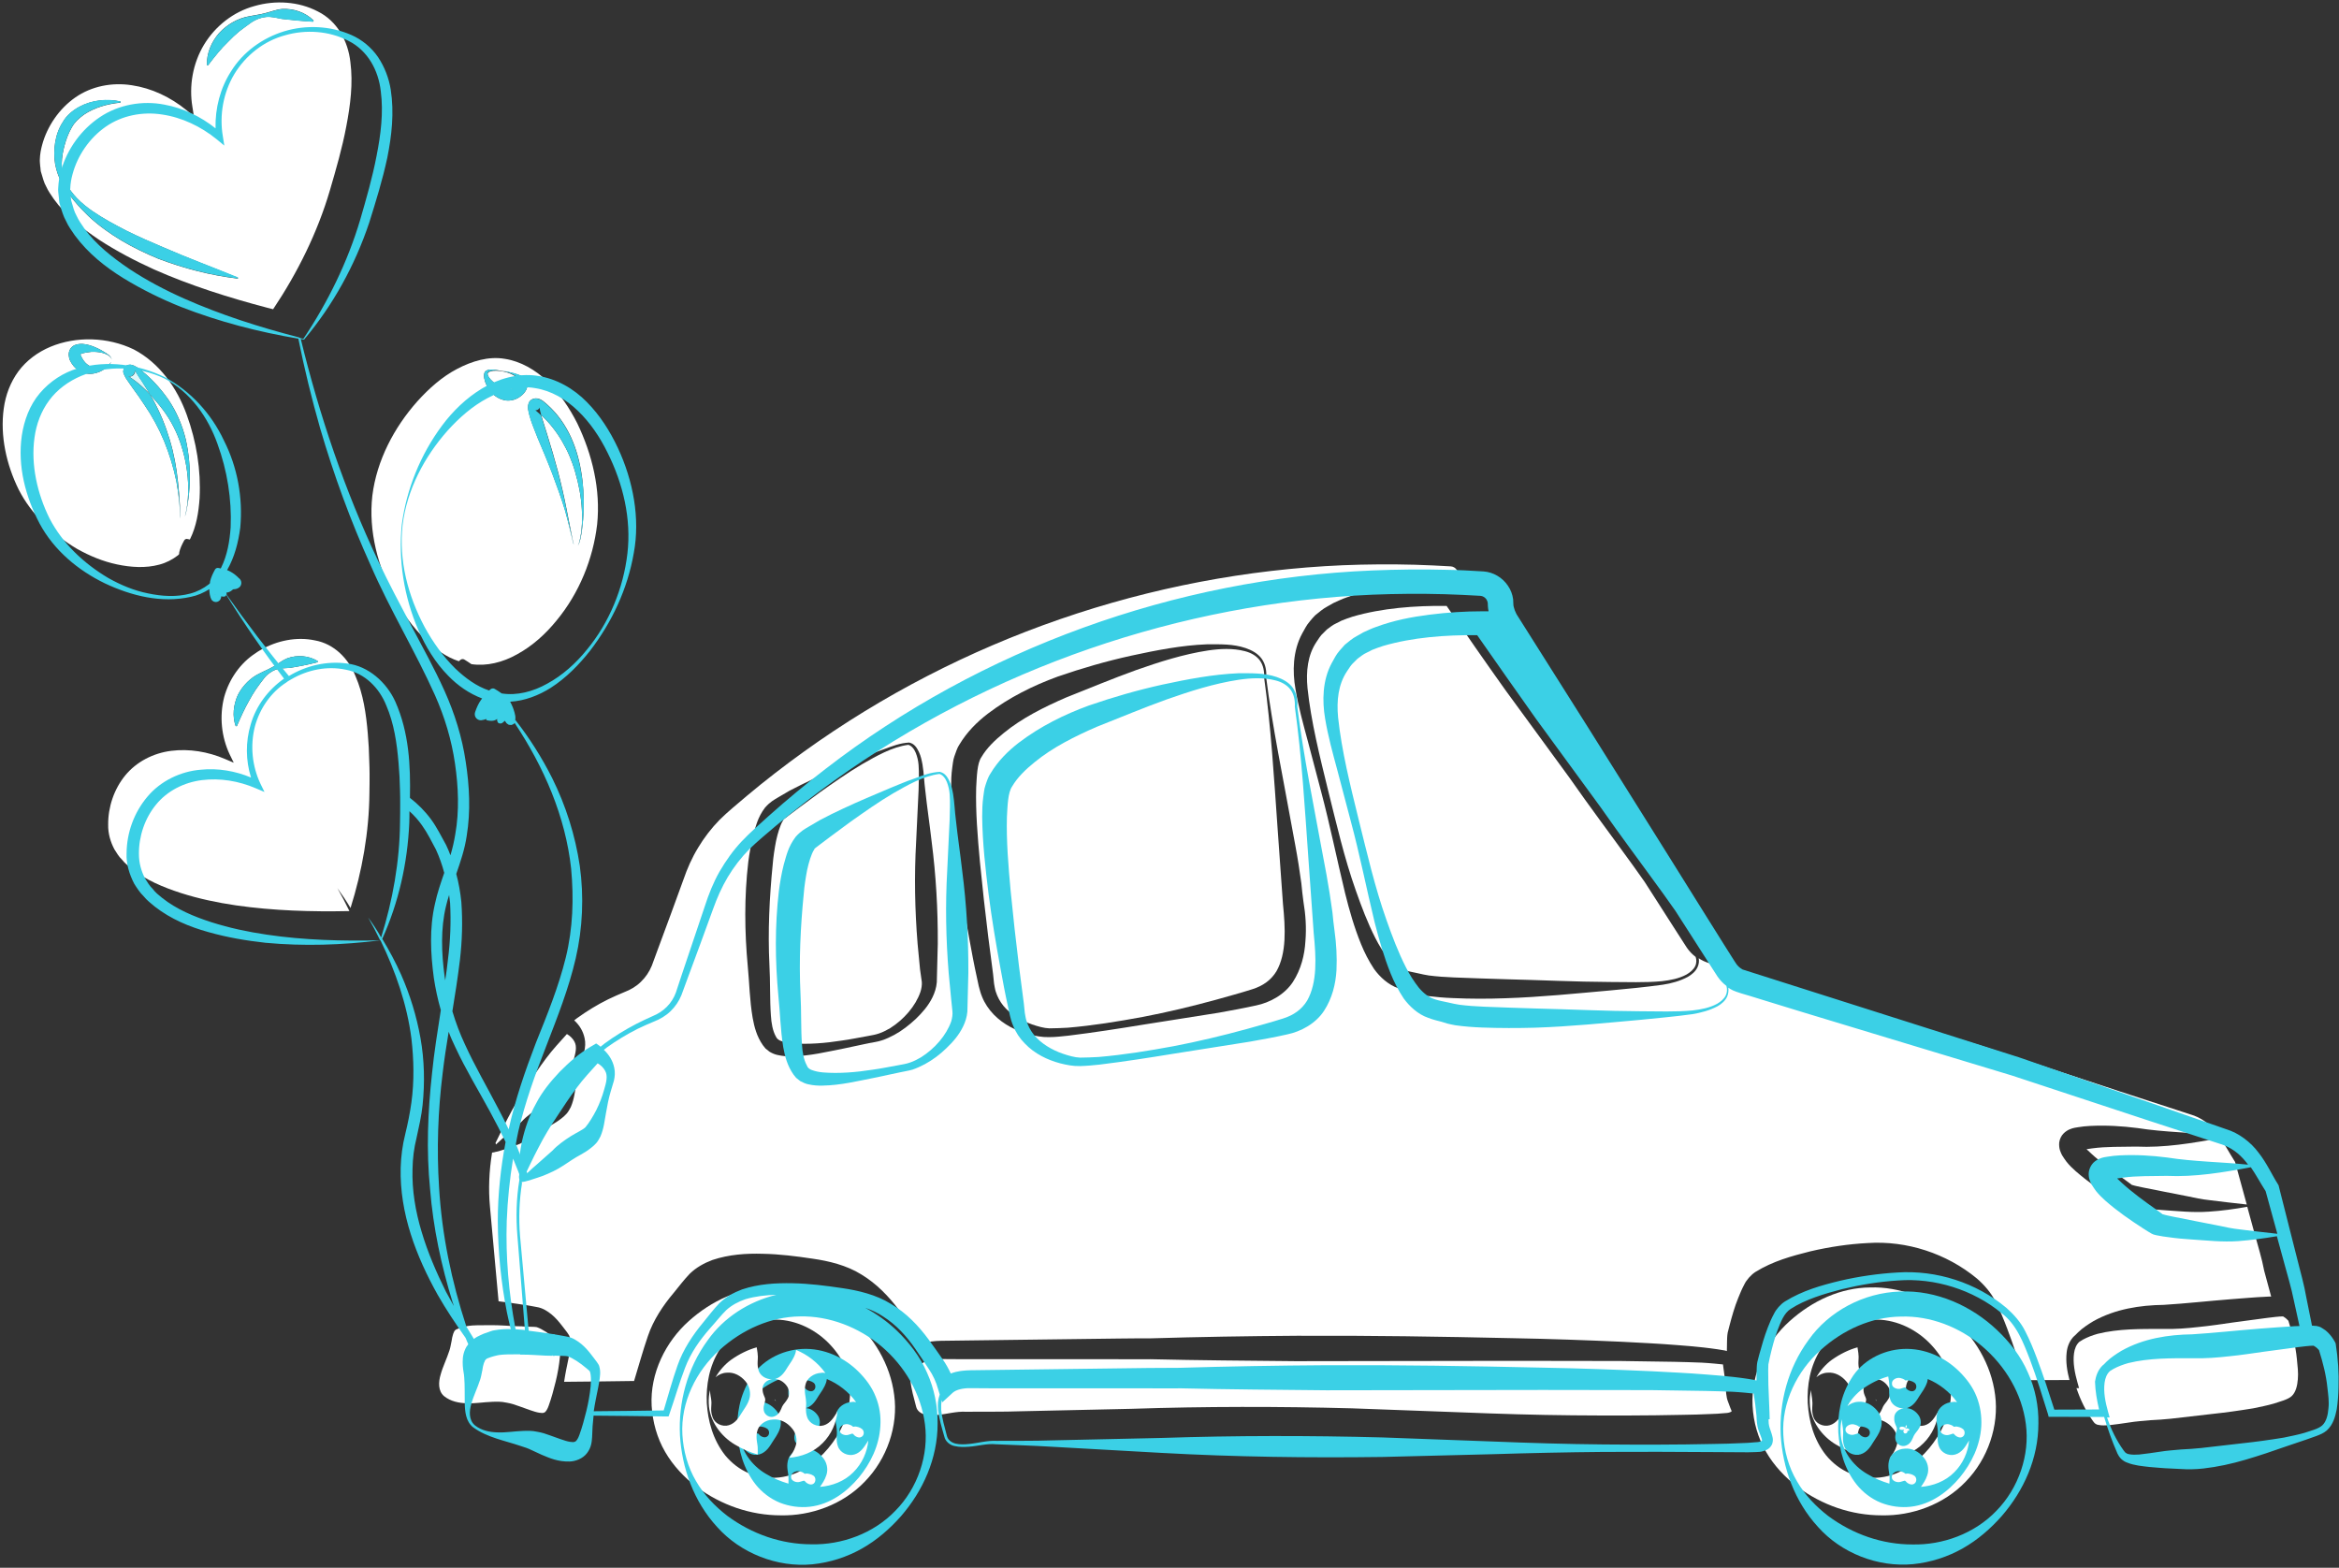 <?xml version="1.0" encoding="UTF-8" standalone="no"?><svg xmlns="http://www.w3.org/2000/svg" xmlns:xlink="http://www.w3.org/1999/xlink" fill="#000000" height="963.8" preserveAspectRatio="xMidYMid meet" version="1" viewBox="6.0 244.0 1437.9 963.8" width="1437.9" zoomAndPan="magnify"><rect x="6.0" y="244.0" width="1437.9" height="963.8" fill="#333333" stroke="none"/><g><g id="change1_1"><path d="M233,711.9c-0.1-5.6-0.4-11.4-0.9-16.9c-1-12.1-2.8-24.3-7.5-35.2c-4.3-10.9-13.2-20-25-22.1 c-11.2-2.4-23.4,0.1-33.4,5.9c-0.4,0.2-0.8,0.5-1.2,0.7c-0.6,0.4-1.2,0.7-1.8,1.2c-9.5,6.1-16.4,16.1-19.4,27.1 c-3,11.7-1.7,24.4,3.4,35.2l2.5,5.1l-5.4-2.3c-10.5-4.5-22-6.4-33.1-5c-11,1.4-21.3,6.7-28.2,15.1c-6.9,8.4-10.6,19.5-10.5,30.3 c-0.1,5.5,1.4,10.5,3.8,15.1c1.4,2.2,2.7,4.5,4.7,6.4c1.7,2.2,3.8,3.8,5.9,5.6c8.7,6.9,19.5,11.4,30.3,14.9 c10.9,3.5,22.3,5.9,33.9,7.6c22.9,3.3,46.7,4,69.7,3.5c-2.3-4.8-4.8-9.5-7.4-14.1c2.9,4,5.6,8,8.1,12.2 c7.1-22.6,11.4-46.7,11.6-70.5c0.1-4,0.1-8,0.1-11.9C233.2,717.2,233.1,714.6,233,711.9z M201.3,651.1c-6.3,1.6-11.5,2.6-17.1,3.5 c-2.5,0.2-5.4,0.1-8,0.9c-0.3,0-0.5,0.1-0.8,0.2c-1,0.4-2,0.9-3,1.6c-1.5,0.9-2.9,2.2-4,3.6c-1.8,2.3-3.5,4.6-5.1,6.9 c-1.5,2.2-2.9,4.6-4.2,7c-2.7,4.7-5,9.8-7.5,15.6h-0.7c-2.2-6.1-1.4-13.1,1.3-19.1c3-5.9,8-10.9,13.8-13.5c1.7-0.9,3.3-1.6,5-2.4 c1.2-0.6,2.3-1.2,3.4-1.8c0.1,0,0.1-0.1,0.1-0.1c2.6-1.5,5.1-3.6,8.1-4.8c6.1-2.2,13.1-1.7,18.7,1.7L201.3,651.1z" fill="#ffffff"/></g><g id="change1_2"><path d="M360.9,504.3c-4.8-9.5-10.8-18.4-18.2-25.7c-7.5-7.2-16.6-12.5-26.4-14c-9.9-1.7-20.2,1.4-29.3,6.2 c-9.2,4.8-17.3,12-24.5,20c-14.2,16-24.9,36.2-27.6,57.9c-2.5,21.8,3.5,43.8,13.5,62.7c5.1,9.5,11.4,18.2,18.9,25.6 c6.1,5.9,13,11,20.8,13.5l0.2-0.2l0.7-0.6c0.7-0.6,1.7-0.7,2.5-0.2c1.5,0.9,3,1.9,4.3,2.8c9.3,1.4,19.3-1.1,28-6 c9.4-5.1,17.6-12.5,24.4-20.9c13.8-16.7,22.4-37.7,24.9-59.1C375.3,545,370.1,523.4,360.9,504.3z M329.5,483.6 c-0.8,1.6-1.9,2.8-3.2,3.8c-2.4,2-5.8,3.2-9.3,2.8c-6.9-1.1-11-6.4-12.8-11.6c-0.4-1.4-0.8-2.8-0.6-4.5c0.1-0.8,0.5-1.8,1.3-2.2 c0.7-0.4,1.4-0.6,2.1-0.7c2.7-0.1,5.1,0.4,7.7,0.9c2.5,0.3,5,0.9,7.5,1.5c2.5,0.9,5.3,1.2,7.4,4.3 C330.6,479.6,330.3,482.1,329.5,483.6z M363.8,569.4c-0.2,2-0.6,3.9-1,5.9c-0.4,1.4-0.7,3-1.6,4.2c0.8-1.2,1-2.9,1.4-4.3 c0.4-1.9,0.7-3.8,0.9-5.9c0.4-3.9,0.4-7.9,0.2-11.9c-0.4-7.9-1.9-15.7-4.1-23.2c-3.8-13.5-11.2-26.1-20.9-35 c0.1,0.2,0.1,0.5,0.2,0.7l3.5,11.2c2.4,7.6,4.6,15.3,6.7,23.1c2,7.7,3.8,15.5,5.3,23.3l2.3,11.7l1.2,5.9c0.2,0.9,0.4,2,0.7,2.9 c0.1,0.2,0.1,0.4,0.2,0.7c-0.1-0.3-0.2-0.5-0.3-0.7c-0.3-0.9-0.5-1.9-0.7-2.9l-1.4-5.8c-0.9-3.9-2-7.7-3-11.5 c-2.3-7.6-5-15.1-7.8-22.5c-2.8-7.4-5.9-14.7-9-22c-1.4-3.7-3-7.4-4.3-11.3c-0.6-2-1.2-3.9-1.6-6.4c-0.1-0.6-0.1-1.5,0-2.4 c0.1-0.7,0.3-1.3,0.6-2c0.6-0.9,1.4-1.7,2.5-2c2.2-0.7,3.2,0,4.1,0.2c0.7,0.4,1.4,0.7,1.9,1.1c13.9,10.9,20.7,27,23.4,42.9 c1.4,8,1.8,16.1,1.5,24C364.7,561.5,364.3,565.4,363.8,569.4z" fill="#ffffff"/></g><g id="change1_3"><path d="M326.2,479.4c-0.1,2.1-5.7,4.4-8.3,3.8c-3.2-0.4-7.5-2.8-10.5-6.1c-1.4-1.8-2.8-3.9-0.1-4.7 c2.3-0.8,5-0.5,7.5-0.1c2.5,0.4,4.9,1.2,7.1,2.5C323.9,475.7,326.1,477.7,326.2,479.4z" fill="#ffffff"/></g><g id="change1_4"><path d="M120.8,499c-5.9-16.4-16.7-31.9-32.6-40.2c-16-7.7-35.4-8.2-51.2-1.6c-7.9,3.3-14.8,8.5-19.7,15.1 c-4.9,6.7-7.9,14.6-9,22.9C6,511.9,9.9,529.6,17.5,545c7.8,15.3,20.9,27.6,36,36.5c7.7,4.3,15.9,7.7,24.5,9.5 c8.5,1.8,17.6,2.4,26,0.1c4.2-1.1,8-3.1,11.4-5.7l0.7-0.7c0-0.4,0.1-0.7,0.1-1.2c0.5-2.2,1.6-4.7,3-7.2c0.4-0.8,1.3-1.2,2.2-0.9 l0.9,0.2c0.1,0,0.2,0.1,0.3,0.1l0.3-0.4c3.8-7.7,5.2-16.3,5.8-25C129.6,533,126.8,515.5,120.8,499z M55.6,462.4 c1.4,3.3,3.5,6.2,7.7,7.5c2,0.7,4.4,0.7,6.6-0.1c1.6-0.7,3.5-1.7,4.3-3.2c-0.1,0.6-0.6,1.2-1,1.6c-0.9,0.9-1.7,1.7-2.7,2.5 c-2,1.5-4.6,2.6-7.3,3c-2.7,0.4-5.8-0.1-8.5-1.7c-2.8-1.8-4.6-4-5.9-6.9c-0.4-1.5-1.2-3.8,0.4-6.6c1.7-2.5,3.8-2.7,5.4-3 c3.1-0.3,5.6,0.4,8.2,1.3c2.4,0.9,4.7,2,6.8,3.3c2,1.3,4.6,2.5,5.1,5c-0.7-2.4-3.3-3.4-5.5-4.1c-2.3-0.6-4.7-0.8-7-0.7 c-2.3,0.2-4.6,0.6-6.2,1.2c-0.2,0.1-0.4,0.2-0.6,0.3C55.4,461.9,55.4,462.1,55.6,462.4z M122.6,540.6c-0.1,4.3-0.5,8.7-1.2,13 c-0.4,2.2-0.7,4.3-1.2,6.4c-0.2,0.5-0.4,1-0.5,1.6c0.1-0.6,0.2-1.1,0.4-1.6c0.5-2.2,0.8-4.3,1.1-6.4c0.5-4.3,0.6-8.7,0.4-13 c-0.4-8.7-2.2-17.2-5-25.2c-2.9-8.1-7.1-15.5-12.4-22c-1.9-2.3-3.9-4.6-6-6.9c0.7,1.1,1.2,2.1,1.9,3.2c4.3,7.8,7.7,16.1,10.2,24.5 c2.6,8.5,4.2,17.2,5.1,25.9c0.5,4.3,0.8,8.7,1.1,13l0.4,6.5c0.1,1,0.1,2.2,0.1,3.3c-0.1-1.2-0.1-2.3-0.2-3.3l-0.5-6.5 c-0.4-4.3-1-8.6-1.8-12.9c-1.7-8.5-4.3-16.9-7.5-24.8c-3.3-8-7.4-15.5-12.2-22.5c-2.3-3.6-4.8-7-7.4-10.6c-1.2-1.8-2.5-3.5-3.8-5.5 c-0.3-0.5-0.7-1.1-0.9-1.7c-0.1-0.3-0.4-0.8-0.6-1.2c-0.1-0.1-0.2-0.8-0.3-1.2c0-0.4-0.1-0.1,0.1-1.1c0.1-0.8,0.5-1.6,1-2.2 c0.8-0.8,2.1-1.2,3.2-1.2c0.6,0.1,0.7,0.1,1.1,0.2c0.8,0.2,1,0.4,1.4,0.5c0.8,0.4,1.2,0.7,1.8,1c7.8,5.6,13.7,12.2,19,19.6 c5.1,7.5,8.7,16,10.8,24.6C122.2,523,122.9,531.9,122.6,540.6z" fill="#ffffff"/></g><g id="change2_1"><path d="M98.3,486.5c-3.7-3.9-7.7-7.5-11.9-10.3c-0.4-0.1-0.8-0.5-1-0.6c-0.1-0.1-0.1-0.1-0.1-0.1h0.3 c0.9,0.1,1.8-0.3,2.5-1c0.4-0.4,0.8-1.1,0.9-1.7l0.1-0.7v-0.2l0.7,1.2c1,1.7,2.2,3.5,3.5,5.4C94.9,481,96.6,483.8,98.3,486.5z" fill="#def7fa"/></g><g id="change1_5"><path d="M221.4,282.2c-1.4-12.9-8.1-25.3-20.1-31.2c-11.7-6.1-26-7-38.8-3.3c-13,3.5-24.2,12.4-31.1,23.8 c-6.9,11.5-9.3,25.4-7.1,38.3l0.9,5.7l-4.6-3.8c-9.8-8-21.4-13.5-33.6-15.3c-12.2-1.9-24.8,0.6-34.7,7.5 c-9.9,6.9-17.3,17.7-20.4,29.2c-0.8,2.9-1.3,5.8-1.4,8.7c-0.1,1.4,0.1,2.9,0.2,4.3c0.3,1.4,0.1,2.9,0.7,4.3c0.9,2.8,1.5,5.7,3,8.3 c1.2,2.7,3,5.2,4.7,7.7c7.2,10,17.3,17.9,27.8,25c10.6,6.9,22,12.9,33.7,18.2c22.3,9.9,46.1,17.4,69.7,23.6 c0.5,0.1,1.1,0.3,1.6,0.4c0.6,0.1,1.3,0.4,2,0.5c15-22.4,27.3-47.2,34.9-73.1c3.8-13,7.6-26.1,10.1-39.4 C221.4,308.6,223.1,295.2,221.4,282.2z M152.2,415.3c-16.7-2-33-6.2-48.8-12.2c-15.5-6.4-30.7-14.7-43.1-26.3 c-6.1-5.9-11.7-12.3-16-19.7c-2.1-3.7-3.6-7.9-4.4-12.2c-0.7-4.3-0.7-8.8,0-13.2c0.7-4.4,2.2-8.8,4.7-12.6 c2.3-4.1,6.1-7.2,10.1-9.4c8-4.3,17.1-5.1,25.4-3.3v0.7c-8.2,0.8-16.2,3.1-22.5,7.4c-1.5,1.1-3,2.3-4.3,3.6 c-1.3,1.4-2.2,2.5-3.2,4.3c-1.9,3.3-3.3,6.9-4.3,10.6c-2.1,7.5-3,15.8,0.6,23.1c3.5,7.4,9.8,13.1,16.4,17.7 c6.7,4.6,14,8.5,21.2,12.2c7.3,3.6,14.8,6.9,22.4,10.1c15,6.6,30.5,12.3,45.9,18.7L152.2,415.3z M198.5,257.3 c-7.1-0.4-13-1-19.2-1.7c-3.1-0.6-6.4-1.5-9.7-1.2c-3.2,0.3-6.3,1.5-9,3.3c-2.7,1.9-5.2,3.8-7.6,5.6c-2.4,2-4.6,4.1-6.7,6.3 c-4.4,4.2-8.2,9-12.4,14.5l-0.7-0.1c-0.2-7.2,2.7-14.2,7.5-19.7c4.9-5.3,11.5-9.1,18.4-10.3c3.5-0.7,6.9-1.1,10.1-2 c3.3-0.8,6.7-2.2,10.2-2.5c7-0.4,14.3,2,19.4,7.1L198.5,257.3z" fill="#ffffff"/></g><g id="change3_1"><path d="M364.8,557.5c-0.1,4-0.4,8-1,11.9c-0.2,2-0.6,3.9-1,5.9c-0.4,1.4-0.7,3-1.6,4.2c0.8-1.2,1-2.9,1.4-4.3 c0.4-1.9,0.7-3.8,0.9-5.9c0.4-3.9,0.4-7.9,0.2-11.9c-0.4-7.9-1.9-15.7-4.1-23.2c-3.8-13.5-11.2-26.1-20.9-35 c-0.4-1.5-0.9-3.2-0.9-4.3c-0.1-0.2-0.1-0.4-0.1-0.4c0,0.1-0.1,0.2-0.1,0.4c-0.3,0.6-0.9,0.9-1.4,1.2c-1.3,0.3-1.2,0.1-1.2,0.1 l0.6,0.4c1,0.9,2.1,1.7,3,2.7c0.1,0.2,0.1,0.5,0.2,0.7l3.5,11.2c2.4,7.6,4.6,15.3,6.7,23.1c2,7.7,3.8,15.5,5.3,23.3l2.3,11.7 l1.2,5.9c0.2,0.9,0.4,2,0.7,2.9c0.1,0.2,0.1,0.4,0.2,0.7c-0.1-0.3-0.2-0.5-0.3-0.7c-0.3-0.9-0.5-1.9-0.7-2.9l-1.4-5.8 c-0.9-3.9-2-7.7-3-11.5c-2.3-7.6-5-15.1-7.8-22.5c-2.8-7.4-5.9-14.7-9-22c-1.4-3.7-3-7.4-4.3-11.3c-0.6-2-1.2-3.9-1.6-6.4 c-0.1-0.6-0.1-1.5,0-2.4c0.1-0.7,0.3-1.3,0.6-2c0.6-0.9,1.4-1.7,2.5-2c2.2-0.7,3.2,0,4.1,0.2c0.7,0.4,1.4,0.7,1.9,1.1 c13.9,10.9,20.7,27,23.4,42.9C364.6,541.4,365.1,549.5,364.8,557.5z" fill="#3bd0e6"/></g><g id="change3_2"><path d="M329.5,483.6c-0.8,1.6-1.9,2.8-3.2,3.8c-2.4,2-5.8,3.2-9.3,2.8c-6.9-1.1-11-6.4-12.8-11.6 c-0.4-1.4-0.8-2.8-0.6-4.5c0.1-0.8,0.5-1.8,1.3-2.2c0.7-0.4,1.4-0.6,2.1-0.7c2.7-0.1,5.1,0.4,7.7,0.9c-2.5-0.4-5.1-0.7-7.5,0.1 c-2.7,0.8-1.2,2.9,0.1,4.7c3,3.3,7.3,5.8,10.5,6.1c2.6,0.7,8.2-1.7,8.3-3.8c-0.1-1.7-2.3-3.6-4.4-4.8c-2.2-1.2-4.6-2-7.1-2.5 c2.5,0.3,5,0.9,7.5,1.5c2.5,0.9,5.3,1.2,7.4,4.3C330.6,479.6,330.3,482.1,329.5,483.6z" fill="#3bd0e6"/></g><g id="change3_3"><path d="M122.6,540.6c-0.1,4.3-0.5,8.7-1.2,13c-0.4,2.2-0.7,4.3-1.2,6.4c-0.2,0.5-0.4,1-0.5,1.6 c0.1-0.6,0.2-1.1,0.4-1.6c0.5-2.2,0.8-4.3,1.1-6.4c0.5-4.3,0.6-8.7,0.4-13c-0.4-8.7-2.2-17.2-5-25.2c-2.9-8.1-7.1-15.5-12.4-22 c-1.9-2.3-3.9-4.6-6-6.9c-1.7-2.7-3.3-5.5-5.1-8.1c-1.2-1.8-2.5-3.6-3.5-5.4l-0.7-1.2v0.2l-0.1,0.7c-0.1,0.6-0.4,1.3-0.9,1.7 c-0.6,0.7-1.6,1.2-2.5,1h-0.3c0,0,0.1,0,0.1,0.1c0.2,0.1,0.6,0.4,1,0.6c4.1,2.8,8.2,6.4,11.9,10.3c0.7,1.1,1.2,2.1,1.9,3.2 c4.3,7.8,7.7,16.1,10.2,24.5c2.6,8.5,4.2,17.2,5.1,25.9c0.5,4.3,0.8,8.7,1.1,13l0.4,6.5c0.1,1,0.1,2.2,0.1,3.3 c-0.1-1.2-0.1-2.3-0.2-3.3l-0.5-6.5c-0.4-4.3-1-8.6-1.8-12.9c-1.7-8.5-4.3-16.9-7.5-24.8c-3.3-8-7.4-15.5-12.2-22.5 c-2.3-3.6-4.8-7-7.4-10.6c-1.2-1.8-2.5-3.5-3.8-5.5c-0.3-0.5-0.7-1.1-0.9-1.7c-0.1-0.3-0.4-0.8-0.6-1.2c-0.1-0.1-0.2-0.8-0.3-1.2 c0-0.4-0.1-0.1,0.1-1.1c0.1-0.8,0.5-1.6,1-2.2c0.8-0.8,2.1-1.2,3.2-1.2c0.6,0.1,0.7,0.1,1.1,0.2c0.8,0.2,1,0.4,1.4,0.5 c0.8,0.4,1.2,0.7,1.8,1c7.8,5.6,13.7,12.2,19,19.6c5.1,7.5,8.7,16,10.8,24.6C122.2,523,122.9,531.9,122.6,540.6z" fill="#3bd0e6"/></g><g id="change3_4"><path d="M74.2,466.6c-0.1,0.6-0.6,1.2-1,1.6c-0.9,0.9-1.7,1.7-2.7,2.5c-2,1.5-4.6,2.6-7.3,3c-2.7,0.4-5.8-0.1-8.5-1.7 c-2.8-1.8-4.6-4-5.9-6.9c-0.4-1.5-1.2-3.8,0.4-6.6c1.7-2.5,3.8-2.7,5.4-3c3.1-0.3,5.6,0.4,8.2,1.3c2.4,0.9,4.7,2,6.8,3.3 c2,1.3,4.6,2.5,5.1,5c-0.7-2.4-3.3-3.4-5.5-4.1c-2.3-0.6-4.7-0.8-7-0.7c-2.3,0.2-4.6,0.6-6.2,1.2c-0.2,0.1-0.4,0.2-0.6,0.3 c0.1,0.1,0.1,0.4,0.3,0.7c1.4,3.3,3.5,6.2,7.7,7.5c2,0.7,4.4,0.7,6.6-0.1C71.5,469,73.4,468.1,74.2,466.6z" fill="#3bd0e6"/></g><g id="change3_5"><path d="M201.4,650.4l-0.1,0.7c-6.3,1.6-11.5,2.6-17.1,3.5c-2.5,0.2-5.4,0.1-8,0.9c-0.3,0-0.5,0.1-0.8,0.2 c-1,0.4-2,0.9-3,1.6c-1.5,0.9-2.9,2.2-4,3.6c-1.8,2.3-3.5,4.6-5.1,6.9c-1.5,2.2-2.9,4.6-4.2,7c-2.7,4.7-5,9.8-7.5,15.6h-0.7 c-2.2-6.1-1.4-13.1,1.3-19.1c3-5.9,8-10.9,13.8-13.5c1.7-0.9,3.3-1.6,5-2.4c1.2-0.6,2.3-1.2,3.4-1.8c0.1,0,0.1-0.1,0.1-0.1 c2.6-1.5,5.1-3.6,8.1-4.8C188.8,646.5,195.8,647,201.4,650.4z" fill="#3bd0e6"/></g><g id="change3_6"><path d="M152.3,414.5l-0.1,0.7c-16.7-2-33-6.2-48.8-12.2c-15.5-6.4-30.7-14.7-43.1-26.3c-6.1-5.9-11.7-12.3-16-19.7 c-2.1-3.7-3.6-7.9-4.4-12.2c-0.7-4.3-0.7-8.8,0-13.2c0.7-4.4,2.2-8.8,4.7-12.6c2.3-4.1,6.1-7.2,10.1-9.4c8-4.3,17.1-5.1,25.4-3.3 v0.7c-8.2,0.8-16.2,3.1-22.5,7.4c-1.5,1.1-3,2.3-4.3,3.6c-1.3,1.4-2.2,2.5-3.2,4.3c-1.9,3.3-3.3,6.9-4.3,10.6 c-2.1,7.5-3,15.8,0.6,23.1c3.5,7.4,9.8,13.1,16.4,17.7c6.7,4.6,14,8.5,21.2,12.2c7.3,3.6,14.8,6.9,22.4,10.1 C121.4,402.5,136.8,408.2,152.3,414.5z" fill="#3bd0e6"/></g><g id="change3_7"><path d="M198.8,256.7l-0.3,0.7c-7.1-0.4-13-1-19.2-1.7c-3.1-0.6-6.4-1.5-9.7-1.2c-3.2,0.3-6.3,1.5-9,3.3 c-2.7,1.9-5.2,3.8-7.6,5.6c-2.4,2-4.6,4.1-6.7,6.3c-4.4,4.2-8.2,9-12.4,14.5l-0.7-0.1c-0.2-7.2,2.7-14.2,7.5-19.7 c4.9-5.3,11.5-9.1,18.4-10.3c3.5-0.7,6.9-1.1,10.1-2c3.3-0.8,6.7-2.2,10.2-2.5C186.4,249.2,193.8,251.6,198.8,256.7z" fill="#3bd0e6"/></g><g id="change1_6"><path d="M555.7,1101.6c-2.4-18.9-12.7-35.8-26.6-47.7c-14.1-11.9-32.3-19-50.2-18.4c-17.9,0.1-35.4,8-49.5,20.7 c-14.1,12.6-23.9,32-22.8,52.1c0.6,9.9,3.3,19.7,8.3,28.3c4.9,8.5,11.8,15.7,19.3,21.5c15.3,11.3,33.3,17.5,51.8,17.5 c18.4,0.4,38-6.5,51.6-20.7C551.3,1140.9,558.3,1120.5,555.7,1101.6z M515.2,1134.3c-7.2,8.6-17.5,16.6-30.2,18 c-6.1,0.7-12.7-0.1-18.4-2.5c-5.9-2.4-10.9-6.4-14.8-11.1c-7.6-9.7-10.6-21.2-11.3-32.1c-0.5-10.9,1.4-22.7,8-33.1 c6.3-10.6,18.8-17.7,32-18.2c13.2-0.6,25.7,5.3,34.5,14c4.4,4.4,8.2,9.5,10.5,15.3c2.4,5.7,3.3,12,3,18 C527.7,1114.9,522.5,1125.6,515.2,1134.3z" fill="#ffffff"/></g><g id="change1_7"><path d="M1387.2,984.5c-7.8-0.9-15.6-1.7-23.1-2.7c-4.7-0.5-8.8-1.4-13.5-2.4l-13.8-2.7l-13.6-2.7 c-2.2-0.5-4.6-0.9-6.4-1.5v0.1c-0.6-0.4-2.5-1.9-3.8-2.8c-7.5-5.3-15-10.7-21.4-16.6c-1-0.9-2-1.8-2.9-2.7c1.2-0.1,2.2-0.4,3.4-0.5 c8.8-1.2,17.9-0.9,27.1-1.1c17.2,0.8,34.7-2.1,51.7-5.3c3.1,4.4,5.7,9.4,9.1,14.7L1387.2,984.5z" fill="#ffffff"/></g><g id="change1_8"><path d="M1418.6,1091.9c-0.3,4-1.3,8.1-3.8,10.4c-2.4,2.2-7.2,3.3-11,4.6c-4.1,1.2-8.4,2-12.6,2.9 c-8.5,1.4-17.1,2.6-25.6,3.5l-25.2,2.9c-4.3,0.4-7.7,0.7-12.4,0.9c-4.4,0.4-8.8,0.7-13.1,1.4c-4.3,0.6-8.5,1.3-12.6,1.7 c-2,0.1-4.1,0.2-5.7-0.1c-0.9-0.1-1.7-0.3-2.2-0.7c-0.6-0.3-1.1-0.8-1.7-1.7c-4.4-6.1-7.8-13.1-10.2-20.3h1.6l-0.9-3.2 c-1.7-6-3-12.4-2.2-18.2c0.4-2.9,1.4-5.4,3.3-7.1c0.6-0.4,1.3-0.8,2.1-1.3c2.9-1.6,6-2.7,9.1-3.6c12.9-3.2,26.5-3,40.2-3 c7.6,0.2,14.8-0.4,21.9-1.2c7.2-0.7,14.2-1.8,21.3-2.8l20.9-2.8c3.3-0.4,7.2-0.9,9.6-0.9c0.1,0,0.1,0,0.1,0 c0.4,0.2,0.7,0.4,1.1,0.7c0.8,0.5,1.7,1.5,2.2,2c2.4,7.7,4.4,15.3,5.2,23.4C1418.4,1083.7,1419,1088,1418.6,1091.9z" fill="#ffffff"/></g><g id="change1_9"><path d="M1070.5,1111.7c-0.1,0.1-0.5,0.4-1.2,0.6c-1,0.4-2.4,0.4-3.6,0.5c-2.5,0.3-5.4,0.4-8.2,0.5 c-5.6,0.3-11.3,0.4-16.9,0.5c-22.6,0.5-45.1,0.5-67.8,0.3c-22.6-0.2-45.2-0.9-67.8-1.8l-67.9-2.5c-45.2-1.2-90.4-1.2-135.6,0.3 l-67.9,1.5c-11.3,0.4-22.6,0.2-33.9,0.3c-5.8-0.3-11.4,1.4-16.9,1.9c-2.7,0.3-5.6,0.4-8.2-0.2c-2.5-0.6-4.8-2.2-5.4-4.8 c-1.4-5.4-3-10.7-3.5-16.1c-0.1-2,0-4,0.3-5.9l0.4,1.4l6.4-5.9c2.1-1.9,6.4-2.9,11-2.8l15.7,0.1h93.9c6.7,0.1,13.2,0,19.9,0 c29.7,0.7,59.5,0.9,89.2,1.2l133.2-0.2l66.6,0.1l33.2,0.5c5.5,0.1,11,0.3,16.5,0.5c2.7,0.2,5.5,0.3,8.1,0.6l4,0.4 c0.4,0,0.7,0.1,1.1,0.1c0.6,4.6,1.3,9.1,1.7,13.6c0.1,2.3,0.2,6.4,1.4,9.3l1.5,4C1070.3,1110.6,1070.5,1111.5,1070.5,1111.7z" fill="#ffffff"/></g><g id="change1_10"><path d="M1048.1,838c-1.1,2.2-3.1,3.8-5.3,5.1c-4.6,2.5-9.9,3.5-15.1,4.1c-10.5,1-21.3,0.5-32,0.5 c-21.4-0.1-42.8-1.2-64.2-1.7c-10.7-0.4-21.3-0.6-31.8-1.1c-5.3-0.2-10.5-0.6-15.3-1.2l-3.3-0.6l-4.1-0.9c-2.7-0.6-5.1-1-7.2-1.7 c-4.1-1.2-7.2-3.6-10.3-7.2c-3-3.8-5.7-8-8-12.6c-4.7-9.2-8.5-19.2-12-29.2c-7.1-20-11.9-41-17.1-61.8 c-5.1-20.8-10.4-41.9-12.6-62.6c-1-10.4,0.1-20.3,5.4-28.3c1.3-1.9,2.7-4.3,4.3-5.6l2.2-2.2l2.7-2c1.8-1.4,4.2-2.2,6.2-3.4 c2.3-0.9,4.6-1.8,6.9-2.5c18.2-5.3,38.3-6.8,57.8-6.6c11.9,17.3,23.9,34.6,36.1,51.7l39.4,53.9c12.7,18.2,26.1,36,39.1,54 c2.4,3.3,4.7,6.7,7.1,10l6.1,9.5l12.1,18.9l6.1,9.5c0.8,1.4,2.4,3.8,4.1,5.6c0.9,1,2,1.9,3,2.7C1049,834,1049,836.2,1048.1,838z" fill="#ffffff"/></g><g id="change1_11"><path d="M358.5,896c-1.2,4.3-2.8,8.5-4.8,12.5c-2,3.9-4.5,8-6.7,10.6c-1.6,1.6-4.9,3-9,5.5c-3.8,2.4-8.4,5.7-11.2,8.8 c-3,2.7-6.4,5.6-9.7,8.6c-1.7,1.4-3.4,3-5.1,4.6c-0.4,0.3-0.7,0.6-1,1c-0.1-0.3-0.2-0.5-0.4-0.8v-0.1l2.5-5.1 c1.7-3.5,3.3-6.9,5.1-10.2c3.4-6.7,7.2-12.9,11.3-19c4-6.1,8-12.2,12.4-18c3.8-5.1,8.2-9.8,12.6-14.7c1.9,1.1,3.6,2.7,4.6,4.6 C360.9,887.5,359.8,891.6,358.5,896z" fill="#ffffff"/></g><g id="change1_12"><path d="M1397.9,1025.2c-1.4-7.6-3.8-15-5.8-22.5l-4.6-16.8c-7.8,1.4-15.7,2.5-23.7,3c-9.8,0.7-19.2-0.4-28.6-1 c-4.7-0.3-9.4-0.7-14.2-1.4c-2.4-0.3-4.7-0.6-7.5-1.2l-1.2-0.3c-0.4-0.1-0.7-0.1-2-0.8l-2-1.2l-3-1.9c-8-5.1-15.8-10.6-23.4-17.2 c-1.9-1.7-3.8-3.5-5.6-5.8c-0.9-1.2-1.8-2.5-2.7-4c-0.8-1.7-2-3.8-1.7-7.7c0.3-2.1,1.2-4.1,2.7-5.6c1.2-1.2,2.7-2.1,3.7-2.5 c2.3-1,4.1-1.1,5.1-1.3c2.5-0.4,5-0.7,7.5-0.8c10-0.5,19.7,0.1,29.1,1.3c16.6,2.6,33,2.7,49.8,4.4c-0.4-0.6-0.8-1.2-1.3-1.7 c-4.3-5.4-9.4-9.2-16-11.1l-42.7-13.9l-85.2-28.1l-85.9-26l-42.9-13l-21.5-6.6l-10.7-3.3l-5.4-1.6c-1.4-0.4-4.6-1.4-6.7-2.7 c-0.4-0.2-0.8-0.5-1.2-0.8c0.3,1.8,0.1,3.7-0.7,5.4c-1.2,2.7-3.5,4.6-5.9,6c-4.8,2.6-10.2,4.1-15.6,4.9 c-10.9,1.5-21.4,2.5-32.2,3.5c-21.4,1.9-42.8,4.1-64.4,4.8c-10.8,0.4-21.6,0.4-32.5-0.1c-5.4-0.2-10.9-0.7-16.6-1.4 c-1.5-0.3-3.1-0.7-4.7-1l-3.6-1.1c-2.6-0.7-5.4-1.3-8.4-2.5c-6.2-2.1-11.5-7-15-11.9c-3.3-5-5.9-10.1-8-15.3 c-4.2-10.3-7.2-20.8-9.8-31.3c-5.1-21.1-9.3-42-14.8-62.7l-8.2-31.1c-2.8-10.4-5.7-20.8-7.5-31.7c-1.9-10.7-1.7-23.4,4.1-34.1 c1.5-2.6,2.6-5.1,4.8-7.6c1-1.2,2.1-2.5,3.2-3.6l3.6-2.9c2.5-2,5.1-3.1,7.7-4.7c2.7-1.2,5.3-2.5,8-3.4c10.8-4,21.7-6.1,32.7-7.5 c11-1.4,21.8-2.1,33-2.1h3.4c-0.5-2.2-0.5-5.2-0.5-5.2c-0.1-0.7-0.4-1.4-0.8-2.1c-0.9-1.3-2.2-2.1-3.7-2.2c-7.1-0.4-14.7-0.8-22-1 c-14.8-0.4-29.6-0.3-44.4,0.3c-118.3,5.1-234.7,45.1-331.3,114.6c-12.1,8.7-23.9,17.8-35.2,27.3c-5.6,4.8-11.6,9.6-16.6,14.6 c-5,5.1-9.5,10.9-13.2,17.1c-3.8,6.2-6.7,12.8-9.1,19.8l-7.7,21.1l-7.8,21.1l-3.9,10.6c-1.5,3.7-3.8,7.1-6.7,9.9 c-2.8,2.8-6.4,4.9-10.1,6.3c-3.4,1.4-6.8,2.9-10.1,4.5c-6.7,3.3-13,7.2-19,11.5c-0.6,0.4-1.2,0.9-1.8,1.4c3.3,3,5.5,6.7,6.4,11 c0.6,2.7,0.4,5.5-0.2,8l-2,6.7c-1.3,4.3-2.1,8.8-2.9,13.3c-0.9,4.6-1.2,9.2-3.4,14.3c-0.6,1.2-1.6,3-2.6,4.1 c-1.1,1.2-2.2,2.2-3.3,3c-2.2,1.7-4.2,2.9-6.1,4c-3.9,2-6.7,3.9-10.7,6.7s-8.3,4.8-12.7,6.4c-2.2,0.9-4.3,1.6-6.6,2.2 c-0.7,0.2-1.4,0.4-2.2,0.7c-0.4,0.1-0.8,0.2-1.2,0.3c-0.6,0.1-1.2,0.2-1.7,0.4l-1.3,0.2c0,0.2-0.1,0.4-0.1,0.7 c-1.7,10.7-2.2,21.7-1.2,32.5l5.3,58.2c3.9,0.4,7.8,1.1,11.8,1.6l2.6,0.4l1.6,0.2l3.5,0.6l3.8,0.7c2,0.3,3.8,1,5.4,1.9 c5.9,3.4,9,8,12.3,12.2l1.2,1.6c0.1,0.3,1.4,1.8,1.5,2.7c0.6,2,0.6,3.6,0.5,5.1c-0.2,3-0.7,5.5-1.2,8.1c-1,4.8-2,9.5-2.7,14.4 c14.3-0.1,28.6-0.3,43-0.5c2.8-9.1,5.3-18.3,8.5-27.6c3.3-9.8,9.3-18.8,15.8-26.5c3.3-4,6-7.7,9.9-11.8c4-3.9,8.9-6.6,14-8.5 c10.2-3.4,20.7-4.1,31-3.8c10.3,0.2,20.5,1.5,30.5,3c9.8,1.4,20.9,4,30,9.7c9.3,5.6,16.9,13.5,23.1,21.8c3.1,4.2,6,8.4,8.8,12.4 c2,2.7,3.5,5.6,4.9,8.6c4.1-1.6,8.3-1.9,12.1-2l15.6-0.2l31.3-0.4l62.6-0.8c6.3-0.1,12.6-0.1,18.9-0.1c30.1-0.9,60.2-1.4,90.3-1.6 c44.4-0.2,88.9,0.5,133.4,1.5c22.2,0.4,44.4,1.2,66.7,2.2c11.1,0.6,22.3,1.1,33.4,2c5.6,0.4,11.1,0.9,16.7,1.5 c2.8,0.4,5.6,0.6,8.5,1.1l4.3,0.7c0.4,0.1,1,0.2,1.5,0.4l0.1-6.2c0.1-1.6,0-2.7,0.4-5.1l1.1-4.3c1.5-5.7,3.1-11.5,5.4-17.1 c1.1-2.8,2.3-5.6,3.8-8.4c1.3-2.7,4.1-5.8,6.7-7.5c10.8-6.7,22.3-9.8,33.8-12.7c11.6-2.7,23.4-4.5,35.3-5.1 c24-1.6,48.5,6.4,67.1,21.8c4.5,3.9,8.8,8.8,11.5,14.3c2.8,5.4,5,10.9,7.1,16.4c4,10.5,7.4,21.2,10.8,31.8l27.5-0.1 c-1.4-5.4-2.4-11.1-1.7-17.1c0.4-3.5,1.8-7.3,4.8-10.1c0.1,0,0.1,0,0.1-0.1c0.1,0,0.1,0,0.1,0c0.7-0.7,1.4-1.4,2-2 c2.8-2.7,6-4.8,9.3-6.8c13.5-7.6,28.9-9.9,43.4-10.1c13.2-0.8,27.6-2.4,41.6-3.5c7.1-0.5,14.2-1.2,21.4-1.5c1-0.1,2-0.1,3-0.1 L1397.9,1025.2z M582.1,839.9l-0.2,8c-0.3,3.4-1.3,6.4-2.6,9.1c-2.6,5.4-6.4,9.6-10.3,13.4c-4.1,3.8-8.4,7.2-13.2,9.8 c-2.5,1.3-4.9,2.5-7.7,3.4c-2.7,0.9-5.4,1.2-7.9,1.7l-15.5,3.3c-10.3,2-20.6,4.6-31.8,4.8c-2.7,0.1-5.7-0.1-8.8-0.8 c-1.6-0.3-3.3-1-5-2c-0.9-0.7-1.7-1.3-2.5-2c-0.6-0.7-1-1.3-1.6-2c-3.8-5.4-5.3-11.3-6.3-16.8c-1.9-11.1-2-21.5-3-31.6 c-2-21.5-2.2-42.8,0.3-64.3c0.7-5.4,1.7-10.8,3-16.3c1.6-5.5,2.7-11,7.3-17.1c3.3-3.7,5.6-4.8,7.9-6.2l7-4.1 c4.7-2.5,9.5-4.8,14.3-7.1c9.5-4.6,19.4-8.7,29.1-12.7c5-2,9.8-4.1,14.8-5.8c4.9-1.8,9.8-3.8,15.5-4.1c3.3,0.7,4.8,3.3,6,5.8 c1.2,2.5,1.7,5.1,2.2,7.7c0.9,5.4,1,10.6,1.7,15.8c1.1,10.4,2.7,20.9,3.9,31.4c2.7,20.9,3.9,41.9,3.8,62.9L582.1,839.9z M808.5,822.7c-0.5,8.3-2.6,17.1-7.7,25c-5.2,7.9-14.3,12.7-22.5,14.4c-7.7,1.7-15.4,3.1-23.1,4.5l-46.2,7.3 c-15.3,2.5-30.7,4.9-46.2,6.8c-3.9,0.4-7.8,0.9-11.9,0.9c-4.4,0.1-8.3-0.7-12.3-1.7c-7.8-2.2-15.6-5.9-21.7-12.2 c-3-3.1-5.6-6.9-7.2-11c-0.9-2.1-1.4-4.3-2-6.4l-1.2-5.6c-1.7-7.6-3.1-15.3-4.5-22.9c-2.8-15.3-5.4-30.7-7.4-46.2 c-2-15.5-3.7-31-3.9-47.2c0-4.1,0.1-8.2,0.7-12.5c0.4-2.3,0.4-4.3,1.3-6.9c0.9-2.5,1.8-5.4,3-7.1c4.7-7.9,10.9-14,17.5-19.1 c13.3-10.1,27.9-17.3,42.9-22.8c15-5.2,29.9-9.5,45.3-12.9c15.3-3.3,30.9-6.4,46.7-7c7.9,0,15.9-0.3,23.6,2.3 c3.8,1.3,7.6,3.3,10,6.7c2.4,3.4,3,7.7,2.7,11.6c3.9,30.6,10.3,61.1,15.8,91.7c1.4,7.7,2.9,15.3,4.1,23l1.7,11.6l0.6,5.8l0.7,5.6 C808.6,806.1,809.2,814.3,808.5,822.7z" fill="#ffffff"/></g><g id="change1_13"><path d="M350.2,1078.4c-0.5,5-1.4,10.1-2.6,15c-1.2,4.9-2.6,10.1-4.3,14.8c-0.7,2-1.7,3.8-2.7,4.2 c-0.9,0.4-1.5,0.3-3.1,0.1c-3.2-0.5-7.7-2.4-12.4-4c-2.4-0.9-4.8-1.7-7.8-2.2c-3.2-0.7-6-0.6-8.7-0.5c-5.4,0.2-10.4,1.1-15.5,0.9 c-5-0.1-10.1-1.2-14-4.3c-3.9-3.2-3.6-8.8-2.2-13.4c1.3-4.8,3.7-9.5,5.4-14.8c0.3-0.9,0.6-2.1,0.8-3.2c0,0,0,0,0-0.1 c0.2-0.8,0.4-1.7,0.5-2.4c0.1-0.9,0.3-1.7,0.4-2.3c0.2-0.8,0.4-1.6,0.6-2.2c0.4-1.1,0.8-1.9,1.2-2.2c0.1-0.1,0.3-0.2,0.5-0.4 c0.3-0.1,0.8-0.4,2-0.8c0.8-0.3,1.9-0.6,3-0.9l1.7-0.4c0.6-0.1,0.6-0.1,1.1-0.2c2.9-0.4,7-0.4,11-0.4h2.6c5-0.1,10,0.4,15,0.6 l4.2,0.1l1.1,0.1l2.2,0.1l3.8,0.1c0.7,0,1.2,0.1,2,0.2c3.3,1.1,7.6,4,11.4,7.2c0.9,0.7,2,1.7,2,1.7c0.4,0.4,0.7,1.4,0.8,2.5 C350.5,1073.4,350.4,1076,350.2,1078.4z" fill="#ffffff"/></g><g id="change1_14"><path d="M790.7,841.1c-3.3,5.4-8.2,9-15,11.1c-7.2,2.3-14.7,4.3-22.1,6.4c-15,4.1-30,7.7-45.2,10.6 c-15.2,2.8-30.5,5.3-45.9,6.6c-3.8,0.2-7.7,0.4-11.4,0.4c-3.3-0.1-7.1-1.2-10.6-2.4c-6.9-2.4-13.3-6.2-17.7-11.5 c-2.1-2.6-3.7-5.6-4.7-8.8c-0.5-1.6-0.7-3.3-1-4.8l-0.6-5.8l-3-23.1c-1.9-15.3-3.6-30.7-5.1-46c-1.4-15.3-2.7-30.7-2.3-45.5 c0.4-7.2,0.6-15,3.2-18.8c3.2-5.5,8.2-10.4,13.8-14.9c11.1-9.1,24.7-15.9,38.3-21.8c14.1-5.6,28.5-11.6,42.9-16.8 c14.5-5.1,29.2-9.8,44.3-12.1c7.5-1.1,15.3-1.5,22.6,0.4c3.6,0.9,7,2.7,9.2,5.6c2.2,3,2.9,6.7,2.7,10.6c4.3,30.9,6.1,61.9,8.3,92.8 l3.3,46.4C796.2,814.7,797,830,790.7,841.1z" fill="#ffffff"/></g><g id="change1_15"><path d="M572.7,847.8c0.1,1.8-0.2,4-0.9,6.1c-3,8.7-10.2,16.9-18.6,22.2c-2.1,1.2-4.3,2.4-6.7,3.2 c-2.2,0.8-4.7,1.2-7.4,1.7c-5.2,0.9-10.3,2-15.5,2.7c-10.2,1.6-20.8,2.5-30.6,1.7c-2.5-0.2-4.8-0.7-6.7-1.4c-1-0.3-1.7-0.8-2.2-1.2 c-0.1-0.2-0.3-0.4-0.5-0.5l-0.7-1.2c-1.9-3.5-2.7-8-3-12.9c-0.7-9.8-0.3-20.4-0.9-31.2c-1-20.3,0-41.2,2-61.3 c0.4-5.1,1.2-10.1,2.1-14.8c1-4.6,2.5-9.5,4-12c0.1-0.1,0.3-0.4,0.4-0.6l0.1-0.4l0.7-0.6l2.9-2.2l6.1-4.6l12.6-9.3 c8.5-6,17.1-12.1,26.1-17.4c8.9-5.1,18.4-10.6,28.4-11.9c2,0.5,3.7,2.7,4.6,5c0.9,2.3,1.5,4.8,1.7,7.4c0.4,5.1,0.1,10.4,0,15.6 c-0.4,10.5-1.1,21-1.5,31.5c-1.2,21-0.8,41.9,0.9,62.9l1.5,15.7L572.7,847.8z" fill="#ffffff"/></g><g id="change1_16"><path d="M1232.5,1101.6c-2.4-18.9-12.7-35.8-26.7-47.7c-14-11.9-32.2-19-50.1-18.4c-17.9,0.1-35.4,8-49.5,20.7 c-14.1,12.6-23.9,32-22.8,52.1c0.5,9.9,3.3,19.7,8.3,28.3c4.9,8.5,11.8,15.7,19.3,21.5c15.3,11.3,33.2,17.5,51.8,17.5 c18.4,0.4,38-6.5,51.6-20.7C1228.1,1140.9,1235,1120.5,1232.5,1101.6z M1192,1134.3c-7.2,8.6-17.5,16.6-30.2,18 c-6.1,0.7-12.7-0.1-18.4-2.5c-5.9-2.4-10.9-6.4-14.8-11.1c-7.7-9.7-10.6-21.2-11.3-32.1c-0.5-10.9,1.4-22.7,8-33.1 c6.3-10.6,18.8-17.7,32-18.2c13.2-0.6,25.7,5.3,34.5,14c4.4,4.4,8.2,9.5,10.5,15.3c2.4,5.7,3.3,12,3,18 C1204.5,1114.9,1199.2,1125.6,1192,1134.3z" fill="#ffffff"/></g><g id="change1_17"><path d="M1197.7,1111.5c-0.6,7.2-3.9,14.5-9.2,19.7c-5.6,5.7-13.2,8.4-20.5,9c1.4-2.1,2.9-4.1,3.9-7.2 c1.3-3.7,0.3-8.2-2.5-11.2c-2.5-3-6.7-5.6-11.4-5.1c-4.6,0.2-8.9,3.3-9.7,7.6c-0.9,4.1,0.4,7.4,0.4,9.8c0.1,1.2,0,2.5-0.1,4.1 c-4.7-1.4-9.3-3.3-13.9-6.1c-8.5-5-15.8-14.5-16.1-25.4c-0.2-2.7,0.1-5.5,0.8-8.1c0,2.7,0.7,4.9,0.7,6.7c0.4,2.5-0.7,5.8,0.7,9.8 c1.2,4,6,6.3,10,5.1c4.2-1.2,6.4-5.1,7.9-7.5c1.5-2.5,3.5-4.8,4.6-8.5c1.3-3.6,0.3-8.2-2.5-11.2c-2.6-3-6.7-5.6-11.4-5.1 c-2.6,0.1-5,1.2-6.8,2.8c2.5-4.3,5.8-8,9.5-10.7c5.1-3.6,10.4-6.2,15.8-7.7c0.2,1.8,0.6,3.3,0.6,4.6c0.4,2.4-0.7,5.7,0.7,9.8 c1.1,3.3,4.8,5.4,8.3,5.2c-3.3,0.4-6,2.8-5.9,5.9c-0.2,3.3,1.6,5.3,1.6,6.5c0.3,1.2-1.4,3.4-0.9,6.6c0.4,3.1,3.9,5.1,6.7,3.8 c3-1.1,3.9-4.5,4.6-5.9c0.8-1.7,2.2-2.7,3.5-5.1c1.4-2.5,0.9-5.9-0.9-8c-1.5-2-4.1-3.8-6.9-3.9c4.2-1.2,6.3-5.1,7.8-7.5 c1.6-2.5,3.5-4.8,4.7-8.4c0.2-0.7,0.3-1.4,0.4-2c7,2.9,13.4,7.8,18,14.2c-0.9-0.1-1.7-0.3-2.6-0.1c-4.6,0.2-8.9,3.3-9.7,7.5 c-0.9,4.2,0.4,7.5,0.4,9.9c0.4,2.4-0.7,5.8,0.7,9.8c1.3,4,6,6.3,10.1,5.1c4.2-1.2,6.3-5.1,7.8-7.5 C1197.2,1112.2,1197.5,1111.8,1197.7,1111.5z" fill="#ffffff"/></g><g id="change2_2"><path d="M1158.9,1104.2c0.2,0.5,0.5,0.9,0.8,1.1C1159.6,1105,1159.4,1104.6,1158.9,1104.2 C1158.9,1104.2,1158.9,1104.2,1158.9,1104.2z" fill="#def7fa"/></g><g id="change2_3"><path d="M1157.7,1104.8c0.1,0,0.2-0.1,0.3-0.2C1157.9,1104.7,1157.8,1104.7,1157.7,1104.8z" fill="#def7fa"/></g><g fill="#3bd0e6"><g id="change3_9"><path d="M385.8,519.3c-4.8-10.2-10.9-19.9-19-28.1c-8-8.2-18.7-14.5-30.7-16.2c-11.9-1.7-23.9,1.9-33.7,7.8 c-9.8,5.9-18.1,14-24.7,22.9c-13.3,17.9-21.8,39.1-24.7,60.8c-2.2,21.9,1.3,44.3,10.2,64.9c4.5,10.2,10.4,20,18.4,28.1 c5.7,5.9,12.8,10.9,20.8,13.9c-0.3,0.3-0.5,0.6-0.7,0.9c-1.6,2.2-2.7,4.8-3.6,7.4l-0.1,0.4c-0.1,0.4-0.2,0.9-0.1,1.4 c0.2,2,2,3.4,3.9,3.3c1-0.1,2.2-0.4,3.2-0.8c-0.1,0.2,0,0.4,0,0.7c3.4,0.9,5.5,0.3,6.7-0.8c-0.1,0.2-0.1,0.5-0.1,0.9 c0.1,0.2,0,0.5,0.4,1.2c0.5,1.1,2.5,0.8,2.7,0.5c1-0.7,1.2-1,1.6-1.4c0.3,0.3,0.5,0.7,0.9,1.2l0.1,0.2l0.1,0.1 c0.1,0.1,0.3,0.3,0.5,0.4c0.6,0.2,0.1,0.7,2.5,0.7c1.4-0.5,1.7-0.8,1.9-1.2h0.1c18,27.1,31.2,57.4,34.7,89.5 c1.7,18.4,1.1,36.8-3.3,54.7c-4.4,17.9-11.4,35.1-18.4,52.5c-6.6,17.2-12.7,34.9-16.7,53c0,0,0-0.1-0.1-0.1 c-2-4.3-4.1-8.5-6.3-12.6c-6.9-13.3-14.4-26.1-20.5-39.5c-3.1-6.6-5.6-13.3-7.7-20.3c1.7-10.3,3.3-20.7,4.6-31.2 c1.4-11.9,1.8-23.9,0.9-36.1c-0.6-5.8-1.6-11.5-3.1-17.1v-0.1c2.6-7.5,5.2-15.1,6.4-23.3c2.5-15.3,1.7-30.6-0.6-45.6 c-2.2-15-6.8-29.7-13-43.5c-6.2-13.8-13.5-26.9-20.4-40c-7-13.2-13.9-26.3-20.3-39.7c-20.7-43.6-36.2-89.6-47.7-136.7 c0.6,0.1,1.3,0.3,2,0.4c17.9-21.3,31.3-45.7,40.1-72c4.1-13.1,8.2-26.3,11.1-39.9c2.7-13.5,4.3-27.6,2.1-41.8 c-1.1-7-3.8-14-7.8-20c-4.1-6-10-10.8-16.4-13.6c-13-5.7-27.9-6.3-41.2-2.3c-13.4,4.1-25.4,12.7-32.8,24.7 c-6.6,10.3-9.8,22.6-9.5,35c-9-7.2-19.9-12.5-31.5-14.6c-13.3-2.6-28-0.1-39.6,7.7c-11.5,7.7-20,19.5-23.9,32.9 c-1,3.3-1.5,6.8-1.7,10.4c-0.2,1.8,0.1,3.5,0.3,5.4c0.3,1.7,0.1,3.6,0.8,5.3c1,3.4,2,6.9,3.7,9.9c1.4,3.2,3.5,6,5.4,8.8 c8.2,11.1,18.8,19.5,30,26.4c11.3,6.9,23.1,12.7,35.3,17.6c23.4,9.1,47.3,15.3,72.1,19.5c3.7,18.5,8.2,36.9,13.4,55.1 c8.4,28.7,18.7,56.9,31,84.1c11.9,27.5,27.6,53.2,39.6,80c6,13.5,10.2,27.5,12.3,42c2.1,14.4,2.7,29.2,0.2,43.3 c-0.7,4.4-1.7,8.8-3,13.1c-0.8-2.2-1.7-4.3-2.7-6.4c-3-5.3-5.6-10.8-9.3-15.8s-8.2-9.5-12.9-13.1c0.4-19.8-0.5-40.1-9-59.2 c-5.3-11.7-16.5-21.9-29.7-23.4c-12.4-1.7-25.2,1.3-35.7,7.7c-13.5-16.1-26.1-32.8-38.3-50c0,0,0,0,0-0.1c0.1-0.7-0.1-0.9-0.1-1.1 c0,0,0-0.1-0.1-0.1c1.1,0,2.5-0.4,4.2-2c0.9,0,2-0.2,2.8-0.6c0.4-0.2,0.9-0.5,1.2-0.8c1.4-1.4,1.4-3.7,0-5.1l-0.4-0.3 c-1.5-1.6-3.3-3-5.3-4.1c-0.6-0.3-1.3-0.7-2-0.9c4.6-8,6.9-17,8.1-26.1c1.7-18.4-1.7-37.1-10-53.5c-7.7-16.5-20.5-30.5-36.5-39.1 c-16.1-7.7-35.1-10.6-53.1-5.4c-9,2.5-17.4,8-23.6,15.3c-6.3,7.4-9.7,16.8-11.1,26.1c-2.7,18.9,2.3,37.6,10.9,54 c8.9,16.6,23.8,28.9,40.1,36.8c16.3,7.7,34.9,12.4,53,8.3c4-0.8,7.8-2.5,11.3-4.7v0.8c0.1,0.9,0.1,1.8,0.3,2.7l0.4,1.5 c0.1,0.3,0.1,0.5,0.4,0.9l0.1,0.4c0.1,0.3,0.8,1,1.4,1.3c0.4,0.1,0.3,0.2,1.4,0.3c0.9,0.1,2.5-0.8,2.8-1.7 c0.5-1.1,0.2-0.7,0.4-0.9v-0.2c0-0.2,0.1-0.4,0.1-0.7c0.2,0.1,0.6,0.1,1.2,0.2c0.1,0.1,0.7,0,1.2-0.2c0.3-0.1,0.6-0.5,0.7-0.9 c10.9,17.7,22.8,34.9,35.5,51.5c-9.7,6.8-17.2,16.7-20.5,28.2c-3.2,10.6-3.1,22.1,0.2,32.6c-9.6-4-20.3-5.9-30.9-4.8 c-12.4,1-24.7,6.9-32.8,16.6c-8.2,9.7-12.7,22.1-12.8,34.8c-0.3,6.4,1.7,12.9,4.7,18.7c1.7,2.7,3.5,5.5,5.8,7.7 c2,2.5,4.5,4.4,6.9,6.4c9.9,7.7,21.3,12.4,32.8,15.6c11.6,3.3,23.4,5.3,35.2,6.6c23.7,2.2,47,1.4,70.7-1.5 c9.3,19.2,16.3,39.4,19,60.3c1.5,13.1,1.8,26.3,0,39.4c-0.9,6.5-2.2,12.9-3.8,19.5c-1.7,6.7-2.6,13.7-2.8,20.6 c-0.7,28.1,9.6,54.6,22.8,78.2c5.2,9.1,11.1,17.9,17.1,26.4c0.1,0.2,0.2,0.5,0.3,0.7c0.4,1,0.8,2,1.3,3c2.5,6.2,5.1,12.3,8,18.3 c0.2-0.8,0.4-1.7,0.5-2.4c-1.6-4-3.1-8-4.6-11.9c2,2.5,3.8,4.9,5.7,7.4c0.4-1.1,0.8-1.9,1.2-2.2c0.1-0.1,0.3-0.2,0.5-0.4 c-1.6-2.3-3.2-4.8-4.7-7.2c-1.1-1.7-2.2-3.3-3.3-5c-1.4-2.4-2.9-4.8-4.4-7.2c-9.1-27.8-15.1-56.5-16.8-85.7 c-1.5-23.4-0.7-46.8,2.2-70.1c1-8.5,2.3-17,3.7-25.5c1.2,3.3,2.6,6.4,4.1,9.5c6.4,13.8,14.2,26.5,21.3,39.6 c3.3,6.1,6.5,12.2,9.5,18.5c0.1,0.1,0.1,0.1,0.1,0.1c-3,16-4.8,32.3-4.8,48.6c0.1,18.9,2,37.8,5.6,56.2c0.7,3.3,1.4,6.4,2.2,9.6 c1.2,5.2,2.6,10.3,4.1,15.5h2.1c-1.2-5.1-2.2-10.3-3.2-15.4c-4.1-21.8-6-43.8-5.3-65.8c0.5-12.9,1.8-25.8,3.9-38.4 c1.3,3.2,2.5,6.2,3.8,9.4c0.2,0.6,0.4,1.2,0.7,1.8c0.4,1,0.7,2,1.1,3c0-0.2,0.1-0.4,0.1-0.7l1.3-0.2c0.6-0.1,1.2-0.2,1.7-0.4 c0.4-0.1,0.8-0.2,1.2-0.3c-0.5-1.4-0.9-2.8-1.4-4.2c-0.1-0.3-0.2-0.5-0.4-0.8v-0.1c-1.2-3.6-2.5-7.2-4.1-10.7 c-0.7-2-1.5-3.8-2.3-5.8c0.5-2.6,0.9-5.1,1.5-7.7c4.2-18,10.5-35.4,17.3-52.8c6.7-17.4,13.7-35,18-53.6 c4.3-18.6,5.1-38.1,2.5-56.9c-2.8-18.8-8.6-37.1-17-54c-6.4-12.7-14-24.7-22.7-35.8v-0.1c0.3-1.1,0.1-1,0.1-1.3 c0-0.5,0-0.9-0.1-1.2l-0.4-1.8c-0.3-1.2-0.7-2.2-1.1-3.3c-0.5-1.2-1-2.3-1.6-3.4c9-0.5,17.6-3.9,24.9-8.5 c9.5-6.1,17.4-14.2,24.2-22.8c13.5-17.6,23.1-38.1,26.9-60.1C399.6,562.8,395.3,539.6,385.8,519.3z M189,451.2 c-23.6-6.1-47.4-13.7-69.7-23.6c-11.7-5.2-23.1-11.2-33.7-18.2c-10.5-7.1-20.6-15-27.8-25c-1.7-2.5-3.5-5-4.7-7.7 c-1.5-2.6-2.2-5.5-3-8.3c-0.6-1.4-0.4-2.8-0.7-4.3c-0.1-1.4-0.4-2.9-0.2-4.3c0.1-2.9,0.6-5.8,1.4-8.7 c3.1-11.6,10.5-22.3,20.4-29.2c9.9-6.9,22.6-9.4,34.7-7.5c12.2,1.8,23.9,7.4,33.6,15.3l4.6,3.8l-0.9-5.7 c-2.2-12.9,0.2-26.8,7.1-38.3c6.9-11.4,18.1-20.3,31.1-23.8c12.8-3.7,27.1-2.7,38.8,3.3c12,5.9,18.7,18.2,20.1,31.2 c1.7,13,0,26.5-2.6,39.6c-2.5,13.2-6.3,26.3-10.1,39.4c-7.7,25.9-19.9,50.7-34.9,73.1c-0.7-0.1-1.3-0.4-2-0.5 C190.1,451.5,189.5,451.3,189,451.2z M138.4,609.6c-0.1-0.1-0.3-0.1-0.4-0.3c0.2,0.1,0.4,0.2,0.6,0.4 C138.5,609.7,138.5,609.7,138.4,609.6z M141.9,593.1l-0.3,0.4c-0.1,0-0.2-0.1-0.3-0.1l-0.9-0.2c-0.9-0.2-1.7,0.1-2.2,0.9 c-1.4,2.5-2.5,5-3,7.2c-0.1,0.4-0.1,0.8-0.1,1.2l-0.7,0.7c-3.4,2.6-7.2,4.6-11.4,5.7c-8.5,2.3-17.5,1.7-26-0.1 c-8.6-1.7-16.9-5.2-24.5-9.5c-15-8.9-28.1-21.3-36-36.5c-7.6-15.3-11.6-33.1-9.3-49.7c1.1-8.3,4.1-16.3,9-22.9 c4.9-6.7,11.9-11.8,19.7-15.1c15.8-6.6,35.2-6.1,51.2,1.6c15.9,8.3,26.8,23.8,32.6,40.2c6,16.4,8.8,33.9,8.1,51.2 C147.2,576.8,145.7,585.5,141.9,593.1z M232.3,808c2.6,4.6,5.1,9.3,7.4,14.1c-23.1,0.5-46.9-0.1-69.7-3.5 c-11.6-1.7-22.9-4.1-33.9-7.6c-10.9-3.5-21.6-8-30.3-14.9c-2.1-1.7-4.3-3.4-5.9-5.6c-2-1.9-3.3-4.2-4.7-6.4 c-2.4-4.6-3.8-9.6-3.8-15.1c-0.1-10.8,3.6-21.9,10.5-30.3c6.9-8.5,17.2-13.7,28.2-15.1c11.1-1.4,22.6,0.5,33.1,5l5.4,2.3l-2.5-5.1 c-5.1-10.8-6.4-23.4-3.4-35.2c3-11,9.8-21,19.4-27.1c0.6-0.5,1.2-0.9,1.8-1.2c0.4-0.2,0.8-0.5,1.2-0.7c10.1-5.9,22.2-8.3,33.4-5.9 c11.9,2.2,20.7,11.3,25,22.1c4.7,10.9,6.5,23.1,7.5,35.2c0.5,5.6,0.8,11.3,0.9,16.9c0.1,2.7,0.1,5.3,0.1,8c0,4,0,8-0.1,11.9 c-0.2,23.8-4.5,47.8-11.6,70.5C237.9,816,235.2,812,232.3,808z M277,865c-2,12.9-4.1,25.8-5.4,38.8c-2.6,23.6-3.6,47.5-1.2,71.3 c1.9,23.7,6.9,47.1,13.9,69.7c0.3,0.7,0.5,1.4,0.7,2.1c-1.7-3-3.3-5.9-4.9-8.9c-5.9-11.9-11.2-24.2-14.9-36.7 c-3.8-12.6-6-25.7-5.6-38.6c0.1-6.5,0.9-12.9,2.5-19.3c1.4-6.5,3-13.3,3.7-20.1c1.4-13.7,1.1-27.6-1.3-41.1 c-2.4-13.5-6.4-26.5-11.9-39c-3.4-7.6-7.3-14.9-11.6-22c10.1-22.5,15.5-46.5,16.6-71.1c0.1-2.5,0.1-4.9,0.1-7.4 c2.9,2.6,5.5,5.5,7.8,8.8c3.3,4.6,5.8,9.8,8.5,14.8c2.1,4.6,3.8,9.4,5.1,14.3c-2.1,6.1-4.3,12.4-5.7,19 c-3.5,15.1-2.7,30.7-0.7,45.6C273.7,851.8,275.1,858.4,277,865L277,865z M281.4,833.7c-0.5,4.3-1,8.7-1.7,13 c-0.2-0.9-0.3-1.7-0.4-2.5c-1.9-14.5-2.5-29.2,0.9-43.2c0.5-2.2,1.2-4.6,1.9-6.8c0.2,1.7,0.4,3.3,0.6,4.9 C283.3,810.5,282.9,822.1,281.4,833.7z M391.7,584.3c-2.5,21.4-11.1,42.4-24.9,59.1c-6.8,8.4-15,15.8-24.4,20.9 c-8.7,4.9-18.7,7.5-28,6c-1.3-0.9-2.7-1.9-4.3-2.8c-0.7-0.4-1.7-0.4-2.5,0.2l-0.7,0.6l-0.2,0.2c-7.7-2.5-14.7-7.7-20.8-13.5 c-7.5-7.4-13.7-16.1-18.9-25.6c-10.1-18.9-16-40.9-13.5-62.7c2.7-21.8,13.5-42,27.6-57.9c7.2-8,15.3-15.1,24.5-20 c9.1-4.8,19.4-8,29.3-6.2c9.8,1.5,19,6.8,26.4,14c7.5,7.2,13.5,16.1,18.2,25.7C389,541.3,394.2,562.9,391.7,584.3z M345.4,1064.1 c0.2,4.5,0.4,8.9,0.4,13.4l1.1,0.1c0.1-4.4,0.2-8.8,0.1-13.2L345.4,1064.1z"/></g><g id="change3_8"><path d="M345.4,1064.1l-2.6-0.4c-4-0.5-7.9-1.2-11.8-1.6l-5.3-58.2c-0.9-10.8-0.5-21.8,1.2-32.5c-0.4-1-0.7-2-1.1-3 c-0.2-0.6-0.4-1.2-0.7-1.8v0.4c-0.1,0.8,0.1,1.6,0.2,2.3c-1.9,11.5-2.2,23.2-1.2,34.7l4.6,57.9c-0.6-0.1-1.2-0.1-1.7-0.2 c-1.5-0.1-3-0.2-4.4-0.3c0.9,5.1,2,10.3,3.2,15.4h0.5c5-0.1,10,0.4,15,0.6l4.2,0.1C345.7,1073,345.6,1068.6,345.4,1064.1z M345.4,1064.1l-2.6-0.4c-4-0.5-7.9-1.2-11.8-1.6l-5.3-58.2c-0.9-10.8-0.5-21.8,1.2-32.5c-0.4-1-0.7-2-1.1-3 c-0.2-0.6-0.4-1.2-0.7-1.8v0.4c-0.1,0.8,0.1,1.6,0.2,2.3c-1.9,11.5-2.2,23.2-1.2,34.7l4.6,57.9c-0.6-0.1-1.2-0.1-1.7-0.2 c-1.5-0.1-3-0.2-4.4-0.3c0.9,5.1,2,10.3,3.2,15.4h0.5c5-0.1,10,0.4,15,0.6l4.2,0.1C345.7,1073,345.6,1068.6,345.4,1064.1z M1441.9,1070.3l-0.1-0.5l-0.4-0.8c-1.4-2.5-2.6-4.1-4.4-5.9c-0.9-0.9-1.9-1.7-3-2.3l-0.8-0.5l-0.5-0.3c-0.6-0.3-1-0.4-1.3-0.5 c-1.2-0.4-1.8-0.4-2.5-0.4c-0.6-0.1-1.1-0.1-1.6-0.1l-3.5-17.4c-1.3-7.7-3.5-15.3-5.4-22.9l-11.5-45.4l-0.1-0.5l-0.4-0.7 c-3.6-5.6-6.9-13.1-11.9-19.4c-4.7-6.4-12.2-12.2-20-14.5l-42.4-14.8l-85-29.4L1077.2,840c-1-0.6-2-1.3-2.8-2.2 c-0.9-0.9-1.3-1.7-2.5-3.5l-6-9.5l-11.9-19l-23.8-38.1l-47.7-76.1l-24-38l-12-19l-6-9.5c-1-1.7-2.2-3.3-2.5-4.1 c-0.6-1.2-1.1-2.5-1.4-3.8c-0.4-1.6-0.1-0.7-0.4-4.8c-0.4-3-1.5-5.9-3.2-8.3c-3.3-5-9-8.4-15-8.8c-8-0.5-15.3-0.9-22.9-1 c-15.1-0.4-30.3-0.2-45.4,0.4c-121.2,5-240.6,48.1-336.2,122c-12,9.2-23.6,18.8-34.9,28.9c-5.6,5.1-11.2,9.9-16.6,15.6 c-5.3,5.6-9.8,12-13.7,18.7c-3.8,6.7-6.7,14-9,21.2l-14.3,42.5l-3.5,10.6c-1.2,3.3-3.1,6.3-5.6,8.8c-2.5,2.5-5.3,4.3-8.7,5.7 c-3.5,1.5-6.9,3.2-10.3,4.9c-6.7,3.5-13.2,7.5-19.2,11.9c-0.9,0.7-1.6,1.3-2.5,2c-0.2-0.2-0.4-0.4-0.7-0.6l-2-1.4l-3.4,2 c-7,4.1-13.2,9.5-19,15.4c-5.6,5.9-10.9,12.4-14.6,19.6c-4.1,7.3-6.8,15.1-8.6,23.1c-0.6,2.8-1,5.6-1.4,8.3 c-0.1,1.2-0.2,2.5-0.3,3.8c-0.1,2-0.1,4.1-0.1,6.1l0.1,2.6v0.4c-0.1,0.8,0.1,1.6,0.2,2.3c-1.9,11.5-2.2,23.2-1.2,34.7l4.6,57.9 c-0.6-0.1-1.2-0.1-1.7-0.2c-1.5-0.1-3-0.2-4.4-0.3c-1-0.1-2-0.1-3-0.1c-3-0.1-6.1,0.1-9.6,0.7c-0.8,0.1-2,0.4-2.7,0.7l-1.9,0.7 c-1.4,0.4-2.7,0.9-4.3,1.7c-1.2,0.5-2.7,1.3-4.2,2.5c-1.2,0.9-2.4,2-3.3,3.3c-0.7,0.8-1.2,1.6-1.6,2.5c-1.9,4.1-1.7,7.5-1.6,10.4 c0.2,3.3,0.8,4.8,0.9,7.4c0.4,4.8,0.2,10.1,0.3,15.5c0.1,5.2,0.6,11.4,5.2,15c8.6,6.3,19.7,8.2,29.3,11.5 c2.4,0.7,4.6,1.5,6.4,2.4l6.5,3c4.8,2,9.9,4.3,17.1,4.1c3.5-0.1,8.1-1.7,10.7-5.2c2.6-3.4,2.9-6.8,3.1-9.8 c0.1-4.6,0.4-8.8,0.9-13.2c14.9,0.1,29.8,0.3,44.7,0.5h1.4l0.5-1.4c3.3-9.5,6.1-19.3,9.6-28.4c3.5-9.3,9-17.1,15.6-24.6 c3.3-3.6,6.7-8,9.8-11c3.3-3,7.4-5.2,11.8-6.7c6.1-1.8,12.4-2.5,19-2.7c-17,4.1-32.4,14-42.2,27.9 c-12.7,17.3-18.1,38.3-17.1,58.5c1.2,20.1,8.4,40.6,22.9,56.4c14.3,16,36.8,25,58.5,22.9c10.9-1.1,21.3-4.5,30.5-9.7 c9.2-5.2,17.2-12.2,24-19.9c13.5-15.6,22.5-35.4,22.5-56.9c0.1-10.6-2-21.4-6.5-31.3c-4.3-10-11.1-18.7-18.9-26.2 c-5.7-5.4-12.2-10-19.1-13.7c3.9,1.4,7.6,3,11.1,5.4c7.9,5,14.3,12,19.8,20c2.8,4,5.5,8.2,8.3,12.4c2.5,3.7,4.4,7.8,5.6,12.2 l1,3.3c-1.1,3.1-1.4,6.4-1,9.5c0.6,5.6,2.3,11,3.8,16.3c0.6,3,3.5,5.4,6.4,5.9c3,0.7,5.9,0.6,8.8,0.4c5.7-0.4,11.1-2.1,16.7-1.5 c11.3,0.5,22.6,0.8,33.9,1.5l67.8,3.8c45.2,2.5,90.4,3.1,135.6,2.5l67.9-1.7c22.6-0.7,45.2-1.2,67.9-1.4 c22.6-0.1,45.2-0.1,67.9,0.1l17,0.1c2.8,0,5.6,0.1,8.8-0.1c1.6-0.1,3.1,0,4.8-0.6c1.5-0.5,4-1.2,5.4-4.3c1-3,0.1-4.8-0.3-6.4 l-1.3-3.9c-0.5-1.8-0.6-3.2-0.6-5h0.7l-0.1-3.8l-0.7-17.5l-0.1-8.7c0-1.3,0.1-3.1,0.1-3.7l0.9-4.3c1.3-5.6,2.7-11.2,4.7-16.6 c2-5.2,4-10.6,8.1-13.2c9.1-5.9,20.6-9.3,31.7-12.2c11.2-2.7,22.8-4.6,34.3-5.3c22.7-1.7,46.2,5.7,63.8,20.2 c9.1,6.9,13.2,17.8,17.4,28.7c4.1,10.9,7.5,22.1,11,33.3l0.4,1.6h1.7l32.4,0.1c2.3,7.6,4.9,15,8.2,22.5c0.4,0.9,1.2,2.2,2.3,3.3 c1.1,1,2.3,1.8,3.5,2.2c2.4,1,4.8,1.5,7.1,1.9c4.6,0.7,9,1.1,13.3,1.4c4.3,0.4,8.6,0.4,12.9,0.7c4,0.3,9.3,0.2,13.6-0.3 c8.9-1,17.5-2.9,26-5.4c8.5-2.5,16.8-5.3,25-8.2l12.4-4.2c2-0.7,4.1-1.4,6.2-2.2c2-0.8,4.3-1.6,6.4-3.4c4-3.7,5.2-8.6,6.1-13 c0.7-4.6,1-9.1,1.1-13.5C1443.9,1088.3,1443.3,1079.1,1441.9,1070.3z M1398.8,976.3l7.2,26.2c-7.8-0.9-15.6-1.7-23.1-2.7 c-4.7-0.5-8.8-1.4-13.5-2.4l-13.8-2.7L1342,992c-2.2-0.5-4.6-0.9-6.4-1.5v0.1c-0.6-0.4-2.5-1.9-3.8-2.8 c-7.5-5.3-15-10.7-21.4-16.6c-1-0.9-2-1.8-2.9-2.7c1.2-0.1,2.2-0.4,3.4-0.5c8.8-1.2,17.9-0.9,27.1-1.1 c17.2,0.8,34.7-2.1,51.7-5.3C1392.8,966,1395.4,971,1398.8,976.3z M950.3,686l39.4,53.9c12.7,18.2,26.1,36,39.1,54 c2.4,3.3,4.7,6.7,7.1,10l6.1,9.5l12.1,18.9l6.1,9.5c0.8,1.4,2.4,3.8,4.1,5.6c0.9,1,2,1.9,3,2.7c0.6,1.9,0.5,4.1-0.4,5.9 c-1.1,2.2-3.1,3.8-5.3,5.1c-4.6,2.5-9.9,3.5-15.1,4.1c-10.5,1-21.3,0.5-32,0.5c-21.4-0.1-42.8-1.2-64.2-1.7 c-10.7-0.4-21.3-0.6-31.8-1.1c-5.3-0.2-10.5-0.6-15.3-1.2l-3.3-0.6l-4.1-0.9c-2.7-0.6-5.1-1-7.2-1.7c-4.1-1.2-7.2-3.6-10.3-7.2 c-3-3.8-5.7-8-8-12.6c-4.7-9.2-8.5-19.2-12-29.2c-7.1-20-11.9-41-17.1-61.8c-5.1-20.8-10.4-41.9-12.6-62.6 c-1-10.4,0.1-20.3,5.4-28.3c1.3-1.9,2.7-4.3,4.3-5.6l2.2-2.2l2.7-2c1.8-1.4,4.2-2.2,6.2-3.4c2.3-0.9,4.6-1.8,6.9-2.5 c18.2-5.3,38.3-6.8,57.8-6.6C926.1,651.6,938.1,668.9,950.3,686z M332,959.6c1.7-3.5,3.3-6.9,5.1-10.2c3.4-6.7,7.2-12.9,11.3-19 c4-6.1,8-12.2,12.4-18c3.8-5.1,8.2-9.8,12.6-14.7c1.9,1.1,3.6,2.7,4.6,4.6c1.8,3.1,0.7,7.2-0.6,11.6c-1.2,4.3-2.8,8.5-4.8,12.5 c-2,3.9-4.5,8-6.7,10.6c-1.6,1.6-4.9,3-9,5.5c-3.8,2.4-8.4,5.7-11.2,8.8c-3,2.7-6.4,5.6-9.7,8.6c-1.7,1.4-3.4,3-5.1,4.6 c-0.4,0.3-0.7,0.6-1,1c-0.4,0.3-0.9,0.7-1.2,1.1l0.9-1.9v-0.1L332,959.6z M369.1,1096.3c-0.5,5-1.4,10.1-2.6,15 c-1.2,4.9-2.6,10.1-4.3,14.8c-0.7,2-1.7,3.8-2.7,4.2c-0.9,0.4-1.5,0.3-3.1,0.1c-3.2-0.5-7.7-2.4-12.4-4c-2.4-0.9-4.8-1.7-7.8-2.2 c-3.2-0.7-6-0.6-8.7-0.5c-5.4,0.2-10.4,1.1-15.5,0.9c-5-0.1-10.1-1.2-14-4.3c-3.9-3.2-3.6-8.8-2.2-13.4c1.3-4.8,3.7-9.5,5.4-14.8 c0.3-0.9,0.6-2.1,0.8-3.2c0,0,0,0,0-0.1c0.2-0.8,0.4-1.7,0.5-2.4c0.1-0.9,0.3-1.7,0.4-2.3c0.2-0.8,0.4-1.6,0.6-2.2 c0.4-1.1,0.8-1.9,1.2-2.2c0.1-0.1,0.3-0.2,0.5-0.4c0.3-0.1,0.8-0.4,2-0.8c0.8-0.3,1.9-0.6,3-0.9l1.7-0.4c0.6-0.1,0.6-0.1,1.1-0.2 c2.9-0.4,7-0.4,11-0.4h2.6c5-0.1,10,0.4,15,0.6l4.2,0.1l1.1,0.1l2.2,0.1l3.8,0.1c0.7,0,1.2,0.1,2,0.2c3.3,1.1,7.6,4,11.4,7.2 c0.9,0.7,2,1.7,2,1.7c0.4,0.4,0.7,1.4,0.8,2.5C369.4,1091.4,369.3,1093.9,369.1,1096.3z M548,1071.8c14,11.9,24.2,28.9,26.6,47.7 c2.5,18.9-4.4,39.3-18.1,53.2c-13.6,14.2-33.2,21.1-51.6,20.7c-18.5,0-36.5-6.2-51.8-17.5c-7.5-5.8-14.4-12.9-19.3-21.5 c-5-8.5-7.7-18.4-8.3-28.3c-1.2-20.1,8.7-39.5,22.8-52.1c14-12.7,31.6-20.5,49.5-20.7C515.7,1052.9,533.9,1059.9,548,1071.8z M1088.2,1130.2c-1,0.4-2.4,0.4-3.6,0.5c-2.5,0.3-5.4,0.4-8.2,0.5c-5.6,0.3-11.3,0.4-16.9,0.5c-22.6,0.5-45.1,0.5-67.8,0.3 c-22.6-0.2-45.2-0.9-67.8-1.8l-67.9-2.5c-45.2-1.2-90.4-1.2-135.6,0.3l-67.9,1.5c-11.3,0.4-22.6,0.2-33.9,0.3 c-5.8-0.3-11.4,1.4-16.9,1.9c-2.7,0.3-5.6,0.4-8.2-0.2c-2.5-0.6-4.8-2.2-5.4-4.8c-1.4-5.4-3-10.7-3.5-16.1c-0.1-2,0-4,0.3-5.9 l0.4,1.4l6.4-5.9c2.1-1.9,6.4-2.9,11-2.8l15.7,0.1h93.9c6.7,0.1,13.2,0,19.9,0c29.7,0.7,59.5,0.9,89.2,1.2l133.2-0.2l66.6,0.1 l33.2,0.5c5.5,0.1,11,0.3,16.5,0.5c2.7,0.2,5.5,0.3,8.1,0.6l4,0.4c0.4,0,0.7,0.1,1.1,0.1c0.7,4.6,1.3,9.1,1.7,13.6 c0.1,2.3,0.2,6.4,1.4,9.3l1.5,4c0.4,0.9,0.5,1.7,0.5,2C1089.2,1129.7,1088.8,1130,1088.2,1130.2z M1296.4,1110.5l-27.5,0.1 c-3.4-10.6-6.8-21.3-10.8-31.8c-2.1-5.6-4.3-11-7.1-16.4c-2.7-5.5-7-10.3-11.5-14.3c-18.5-15.5-43-23.4-67.1-21.8 c-11.9,0.7-23.7,2.4-35.3,5.1c-11.5,2.8-23,6-33.8,12.7c-2.7,1.7-5.4,4.8-6.7,7.5c-1.5,2.7-2.7,5.6-3.8,8.4 c-2.2,5.6-3.8,11.4-5.4,17.1l-1.1,4.3c-0.4,2.3-0.3,3.5-0.4,5.1l-0.1,6.2c-0.5-0.1-1.1-0.3-1.5-0.4l-4.3-0.7 c-2.9-0.5-5.6-0.7-8.5-1.1c-5.6-0.6-11.1-1.1-16.7-1.5c-11.1-0.9-22.3-1.4-33.4-2c-22.3-1-44.5-1.8-66.7-2.2 c-44.5-1-89-1.7-133.4-1.5c-30.1,0.2-60.2,0.7-90.3,1.6c-6.3,0.1-12.6,0-18.9,0.1l-62.6,0.8l-31.3,0.4l-15.6,0.2 c-3.8,0.1-8,0.4-12.1,2c-1.4-3-3-5.9-4.9-8.6c-2.8-4-5.7-8.2-8.8-12.4c-6.1-8.3-13.7-16.3-23.1-21.8c-9.1-5.7-20.3-8.3-30-9.7 c-10.1-1.5-20.2-2.8-30.5-3c-10.3-0.2-20.8,0.4-31,3.8c-5.1,1.9-10,4.6-14,8.5c-3.9,4.1-6.6,7.8-9.9,11.8 c-6.4,7.7-12.4,16.7-15.8,26.5c-3.3,9.3-5.7,18.4-8.5,27.6c-14.3,0.2-28.6,0.4-43,0.5c0.7-4.8,1.7-9.5,2.7-14.4 c0.5-2.6,1-5.1,1.2-8.1c0.1-1.4,0.1-3-0.5-5.1c-0.1-0.9-1.4-2.4-1.5-2.7l-1.2-1.6c-3.3-4.3-6.4-8.8-12.3-12.2 c-1.5-0.9-3.4-1.6-5.4-1.9l-3.8-0.7l-3.5-0.6l-1.6-0.2l-2.6-0.4c-4-0.5-7.9-1.2-11.8-1.6l-5.3-58.2c-0.9-10.8-0.5-21.8,1.2-32.5 c0-0.2,0.1-0.4,0.1-0.7l1.3-0.2c0.6-0.1,1.2-0.2,1.7-0.4c0.4-0.1,0.8-0.2,1.2-0.3c0.7-0.2,1.5-0.4,2.2-0.7 c2.2-0.7,4.4-1.4,6.6-2.2c4.3-1.7,8.6-3.7,12.7-6.4c4.1-2.7,6.8-4.6,10.7-6.7c1.9-1.1,3.9-2.2,6.1-4c1.1-0.8,2.2-1.8,3.3-3 c1-1.1,2-2.9,2.6-4.1c2.2-5.1,2.5-9.7,3.4-14.3c0.8-4.5,1.6-9,2.9-13.3l2-6.7c0.6-2.5,0.8-5.3,0.2-8c-0.9-4.3-3.2-8-6.4-11 c0.7-0.4,1.2-0.9,1.8-1.4c6-4.3,12.4-8.2,19-11.5c3.3-1.6,6.7-3.1,10.1-4.5c3.6-1.4,7.2-3.5,10.1-6.3c2.9-2.8,5.2-6.2,6.7-9.9 l3.9-10.6l7.8-21.1l7.7-21.1c2.5-7,5.4-13.6,9.1-19.8c3.7-6.2,8.2-12,13.2-17.1c5.1-5,11-9.8,16.6-14.6 c11.4-9.5,23.1-18.7,35.2-27.3c96.6-69.4,213-109.5,331.3-114.6c14.8-0.6,29.6-0.7,44.4-0.3c7.3,0.2,14.9,0.6,22,1 c1.4,0.1,2.8,0.9,3.7,2.2c0.4,0.7,0.7,1.4,0.8,2.1c0,0,0,3,0.5,5.2h-3.4c-11.2,0-22,0.7-33,2.1c-11,1.4-21.9,3.5-32.7,7.5 c-2.7,0.9-5.3,2.2-8,3.4c-2.5,1.6-5.2,2.7-7.7,4.7l-3.6,2.9c-1.1,1.2-2.2,2.4-3.2,3.6c-2.2,2.5-3.3,5-4.8,7.6 c-5.8,10.7-5.9,23.4-4.1,34.1c1.8,10.9,4.7,21.3,7.5,31.7l8.2,31.1c5.6,20.7,9.7,41.7,14.8,62.7c2.7,10.5,5.6,20.9,9.8,31.3 c2.1,5.2,4.7,10.3,8,15.3c3.5,4.8,8.8,9.8,15,11.9c3,1.2,5.8,1.8,8.4,2.5l3.6,1.1c1.6,0.4,3.2,0.7,4.7,1 c5.7,0.8,11.2,1.2,16.6,1.4c10.9,0.4,21.7,0.4,32.5,0.1c21.6-0.7,43-2.9,64.4-4.8c10.8-1.1,21.3-2,32.2-3.5 c5.4-0.9,10.7-2.3,15.6-4.9c2.4-1.4,4.7-3.3,5.9-6c0.7-1.7,0.9-3.5,0.7-5.4c0.4,0.3,0.8,0.6,1.2,0.8c2,1.3,5.3,2.2,6.7,2.7 l5.4,1.6l10.7,3.3l21.5,6.6l42.9,13l85.9,26l85.2,28.1l42.7,13.9c6.6,2,11.6,5.7,16,11.1c0.5,0.6,0.9,1.2,1.3,1.7 c-16.9-1.7-33.2-1.8-49.8-4.4c-9.4-1.2-19.1-1.8-29.1-1.3c-2.5,0.1-5,0.4-7.5,0.8c-1.1,0.2-2.8,0.3-5.1,1.3 c-1,0.4-2.5,1.3-3.7,2.5c-1.4,1.5-2.4,3.5-2.7,5.6c-0.4,3.9,0.9,5.9,1.7,7.7c0.9,1.5,1.9,2.8,2.7,4c1.8,2.2,3.7,4.1,5.6,5.8 c7.6,6.7,15.5,12.1,23.4,17.2l3,1.9l2,1.2c1.3,0.7,1.6,0.7,2,0.8l1.2,0.3c2.8,0.6,5.1,0.9,7.5,1.2c4.8,0.7,9.5,1.1,14.2,1.4 c9.4,0.6,18.7,1.7,28.6,1c8-0.6,15.9-1.7,23.7-3l4.6,16.8c2,7.5,4.3,14.9,5.8,22.5l3.5,15.9c-0.9,0-2,0.1-3,0.1 c-7.2,0.4-14.3,1-21.4,1.5c-14,1.1-28.4,2.7-41.6,3.5c-14.5,0.2-29.9,2.5-43.4,10.1c-3.3,2-6.5,4.1-9.3,6.8c-0.6,0.7-1.3,1.3-2,2 c0,0,0,0-0.1,0c0,0.1,0,0.1-0.1,0.1c-3,2.8-4.3,6.7-4.8,10.1C1294.1,1099.4,1295.1,1105,1296.4,1110.5z M1437.4,1109.9 c-0.3,4-1.3,8.1-3.8,10.4c-2.4,2.2-7.2,3.3-11,4.6c-4.1,1.2-8.4,2-12.6,2.9c-8.5,1.4-17.1,2.6-25.6,3.5l-25.2,2.9 c-4.3,0.4-7.7,0.7-12.4,0.9c-4.4,0.4-8.8,0.7-13.1,1.4c-4.3,0.6-8.5,1.3-12.6,1.7c-2,0.1-4.1,0.2-5.7-0.1 c-0.9-0.1-1.7-0.3-2.2-0.7c-0.6-0.3-1.1-0.8-1.7-1.7c-4.4-6.1-7.8-13.1-10.2-20.3h1.6l-0.9-3.2c-1.7-6-3-12.4-2.2-18.2 c0.4-2.9,1.4-5.4,3.3-7.1c0.6-0.4,1.3-0.8,2.1-1.3c2.9-1.6,6-2.7,9.1-3.6c12.9-3.2,26.5-3,40.2-3c7.6,0.2,14.8-0.4,21.9-1.2 c7.2-0.7,14.2-1.8,21.3-2.8l20.9-2.8c3.3-0.4,7.2-0.9,9.6-0.9c0.1,0,0.1,0,0.1,0c0.4,0.2,0.7,0.4,1.1,0.7c0.8,0.5,1.7,1.5,2.2,2 c2.4,7.7,4.4,15.3,5.2,23.4C1437.3,1101.6,1437.9,1105.9,1437.4,1109.9z M345.4,1064.1l-2.6-0.4c-4-0.5-7.9-1.2-11.8-1.6 l-5.3-58.2c-0.9-10.8-0.5-21.8,1.2-32.5c-0.4-1-0.7-2-1.1-3c-0.2-0.6-0.4-1.2-0.7-1.8v0.4c-0.1,0.8,0.1,1.6,0.2,2.3 c-1.9,11.5-2.2,23.2-1.2,34.7l4.6,57.9c-0.6-0.1-1.2-0.1-1.7-0.2c-1.5-0.1-3-0.2-4.4-0.3c0.9,5.1,2,10.3,3.2,15.4h0.5 c5-0.1,10,0.4,15,0.6l4.2,0.1C345.7,1073,345.6,1068.6,345.4,1064.1z"/><path d="M826.4,816.2l-0.7-5.6l-0.6-5.8l-1.7-11.6c-1.2-7.7-2.6-15.3-4.1-23c-5.6-30.6-11.9-61.1-15.8-91.7 c0.3-3.8-0.4-8.2-2.7-11.6c-2.4-3.4-6.2-5.4-10-6.7c-7.7-2.6-15.7-2.3-23.6-2.3c-15.8,0.7-31.3,3.7-46.7,7 c-15.3,3.4-30.3,7.7-45.3,12.9c-15,5.5-29.6,12.7-42.9,22.8c-6.6,5.1-12.8,11.2-17.5,19.1c-1.2,1.7-2.2,4.6-3,7.1 c-0.9,2.6-0.9,4.6-1.3,6.9c-0.6,4.3-0.7,8.5-0.7,12.5c0.2,16.2,2,31.8,3.9,47.2c2,15.6,4.6,31,7.4,46.2 c1.4,7.7,2.8,15.3,4.5,22.9l1.2,5.6c0.5,2.2,1.1,4.3,2,6.4c1.6,4.1,4.1,7.9,7.2,11c6.1,6.4,13.9,10.1,21.7,12.2 c4,1,7.9,1.8,12.3,1.7c4.1-0.1,8-0.5,11.9-0.9c15.6-1.9,30.9-4.3,46.2-6.8l46.2-7.3c7.7-1.4,15.3-2.7,23.1-4.5 c8.2-1.7,17.3-6.5,22.5-14.4c5.1-7.8,7.2-16.6,7.7-25C828,832.2,827.5,824.1,826.4,816.2z M809.6,859.1c-3.3,5.4-8.2,9-15,11.1 c-7.2,2.3-14.7,4.3-22.1,6.4c-15,4.1-30,7.7-45.2,10.6c-15.2,2.8-30.5,5.3-45.9,6.6c-3.8,0.2-7.7,0.4-11.4,0.4 c-3.3-0.1-7.1-1.2-10.6-2.4c-6.9-2.4-13.3-6.2-17.7-11.5c-2.1-2.6-3.7-5.6-4.7-8.8c-0.5-1.6-0.7-3.3-1-4.8l-0.6-5.8l-3-23.1 c-1.9-15.3-3.6-30.7-5.1-46c-1.4-15.3-2.7-30.7-2.3-45.5c0.4-7.2,0.6-15,3.2-18.8c3.2-5.5,8.2-10.4,13.8-14.9 c11.1-9.1,24.7-15.9,38.3-21.8c14.1-5.6,28.5-11.6,42.9-16.8c14.5-5.1,29.2-9.8,44.3-12.1c7.5-1.1,15.3-1.5,22.6,0.4 c3.6,0.9,7,2.7,9.2,5.6c2.2,3,2.9,6.7,2.7,10.6c4.3,30.9,6.1,61.9,8.3,92.8l3.3,46.4C815.1,832.6,815.9,847.9,809.6,859.1z"/><path d="M597.5,779.2c-1.2-10.5-2.8-21-3.9-31.4c-0.7-5.3-0.8-10.5-1.7-15.8c-0.5-2.6-1-5.3-2.2-7.7 c-1.2-2.5-2.7-5.1-6-5.8c-5.6,0.3-10.6,2.2-15.5,4.1c-5.1,1.7-9.8,3.8-14.8,5.8c-9.7,4.1-19.5,8.2-29.1,12.7 c-4.8,2.2-9.6,4.6-14.3,7.1l-7,4.1c-2.3,1.4-4.6,2.5-7.9,6.2c-4.6,6.1-5.7,11.6-7.3,17.1c-1.4,5.5-2.3,10.9-3,16.3 c-2.5,21.6-2.3,42.8-0.3,64.3c1.1,10.1,1.2,20.5,3,31.6c1,5.5,2.5,11.4,6.3,16.8c0.6,0.7,1,1.3,1.6,2c0.8,0.7,1.7,1.4,2.5,2 c1.7,0.9,3.4,1.7,5,2c3.1,0.7,6.1,0.9,8.8,0.8c11.2-0.2,21.5-2.8,31.8-4.8l15.5-3.3c2.5-0.6,5.1-0.9,7.9-1.7 c2.7-0.9,5.2-2.1,7.7-3.4c4.8-2.6,9.2-5.9,13.2-9.8c4-3.8,7.7-8,10.3-13.4c1.3-2.7,2.3-5.7,2.6-9.1l0.2-8l0.4-15.7 C601.4,821.1,600.2,800.1,597.5,779.2z M590.8,871.8c-3,8.7-10.2,16.9-18.6,22.2c-2.1,1.2-4.3,2.4-6.7,3.2 c-2.2,0.8-4.7,1.2-7.4,1.7c-5.2,0.9-10.3,2-15.5,2.7c-10.2,1.6-20.8,2.5-30.6,1.7c-2.5-0.2-4.8-0.7-6.7-1.4 c-1-0.3-1.7-0.8-2.2-1.2c-0.1-0.2-0.3-0.4-0.5-0.5L502,899c-1.9-3.5-2.7-8-3-12.9c-0.7-9.8-0.3-20.4-0.9-31.2 c-1-20.3,0-41.2,2-61.3c0.4-5.1,1.2-10.1,2.1-14.8c1-4.6,2.5-9.5,4-12c0.1-0.1,0.3-0.4,0.4-0.6l0.1-0.4l0.7-0.6l2.9-2.2l6.1-4.6 l12.6-9.3c8.5-6,17.1-12.1,26.1-17.4c8.9-5.1,18.4-10.6,28.4-11.9c2,0.5,3.7,2.7,4.6,5c0.9,2.3,1.5,4.8,1.7,7.4 c0.4,5.1,0.1,10.4,0,15.6c-0.4,10.5-1.1,21-1.5,31.5c-1.2,21-0.8,41.9,0.9,62.9l1.5,15.7l0.8,7.8 C591.7,867.5,591.4,869.7,590.8,871.8z"/></g><g id="change3_10"><path d="M1252.7,1087.9c-4.3-10-11.1-18.7-19-26.2c-15.6-14.8-37.2-24.7-59.7-23.7c-22.4,0.7-43.8,12.2-56.2,29.8 c-12.7,17.3-18.1,38.3-17.1,58.5c1.2,20.1,8.4,40.6,22.9,56.4c14.2,16,36.7,25,58.5,22.9c10.9-1.1,21.3-4.5,30.5-9.7 c9.2-5.2,17.2-12.2,24-19.9c13.5-15.6,22.5-35.4,22.5-56.9C1259.3,1108.6,1257.2,1097.7,1252.7,1087.9z M1233.3,1172.8 c-13.6,14.2-33.2,21.1-51.6,20.7c-18.6,0-36.5-6.2-51.8-17.5c-7.5-5.8-14.4-12.9-19.3-21.5c-5-8.5-7.8-18.4-8.3-28.3 c-1.2-20.1,8.7-39.5,22.8-52.1c14-12.7,31.6-20.5,49.5-20.7c17.9-0.6,36.1,6.4,50.1,18.4c14,11.9,24.3,28.9,26.7,47.7 C1253.9,1138.4,1247,1158.8,1233.3,1172.8z"/></g><g id="change3_11"><path d="M1221.1,1102.6c-2.3-5.9-6.1-10.9-10.5-15.3c-8.8-8.8-21.3-14.6-34.5-14c-13.2,0.6-25.7,7.6-32,18.2 c-6.6,10.4-8.5,22.2-8,33.1c0.7,10.9,3.6,22.4,11.3,32.1c3.8,4.7,8.9,8.7,14.8,11.1c5.8,2.3,12.3,3.2,18.4,2.5 c12.7-1.4,23-9.4,30.2-18c7.2-8.8,12.5-19.5,13.2-31.6C1224.3,1114.6,1223.4,1108.4,1221.1,1102.6z M1212.7,1122.5 c1.5,1.2,1.4,3.8-0.2,4.8c-1.7,1.2-4.3-0.4-5-1.4c-0.8-1-0.9-0.4-3.3,0.2c-2.2,0.7-5.5-0.6-5.4-3c-0.2-2.4,3-4,5.2-3.5 c2.5,0.6,2.9,1.4,3.1,1.5c0.1,0.2,0.8-0.2,1.8-0.1C1209.7,1121.2,1211.1,1121.3,1212.7,1122.5z M1174.3,1091.2 c2.5,0.6,2.9,1.4,3.1,1.5c0.1,0.1,0.8-0.3,1.8-0.1c0.8,0.3,2.2,0.3,3.8,1.5c1.5,1.2,1.4,3.8-0.2,4.8c-1.7,1.2-4.3-0.4-5-1.4 c-0.8-1-0.9-0.5-3.3,0.2c-2.2,0.7-5.6-0.7-5.4-3C1168.8,1092.2,1172,1090.6,1174.3,1091.2z M1173.7,1122.1 c-0.1-1.2,2.4-1.5,3.9-0.1c-0.1,0.1-0.2,0.2-0.4,0.4c0.1-0.1,0.3-0.1,0.5-0.1c0-0.1-0.1-0.1-0.1-0.2c-0.2-0.5-0.3-1-0.1-1.4 c0.4-1.1,1.4-0.1,0.1,1.4c0,0,0.1,0,0.1,0.1c0.1,0,0.1,0.1,0.1,0.1h0.1c0.1-0.1,0.3-0.2,0.4-0.2c1.4,0,1.9,1.4,1,1.5 c-0.2,0.1-0.5,0-0.7-0.1c0.2,0.9-0.3,1.6-1,1.7c-1.1,0.3-1.6-0.7-1.5-1.4c0-0.2,0.2-0.6,0.5-0.9 C1175.2,1123.3,1173.5,1123,1173.7,1122.1z M1145.8,1119.7c2.4,0.6,2.8,1.3,3,1.4c0.1,0.2,0.8-0.2,1.8-0.1 c0.9,0.2,2.2,0.3,3.8,1.4c1.5,1.2,1.5,3.8-0.2,4.8c-1.7,1.2-4.3-0.4-4.9-1.4c-0.9-1-1-0.5-3.3,0.1c-2.2,0.8-5.6-0.6-5.5-3 C1140.4,1120.7,1143.6,1119.1,1145.8,1119.7z M1182.7,1156.2c-1.7,1.2-4.3-0.4-5-1.4c-0.8-0.9-0.9-0.4-3.3,0.2 c-2.2,0.7-5.6-0.6-5.4-3c-0.2-2.4,3-4,5.2-3.5c2.5,0.6,2.9,1.4,3.1,1.5c0.1,0.2,0.8-0.2,1.8-0.1c0.8,0.2,2.2,0.3,3.8,1.4 C1184.5,1152.5,1184.4,1155.2,1182.7,1156.2z M1207.4,1149.1c-5.6,5.7-13.2,8.4-20.5,9c1.4-2.1,2.9-4.1,3.9-7.2 c1.3-3.7,0.3-8.2-2.5-11.2c-2.5-3-6.7-5.6-11.4-5.1c-4.6,0.2-8.9,3.3-9.7,7.6c-0.9,4.1,0.4,7.4,0.4,9.8c0.1,1.2,0,2.5-0.1,4.1 c-4.7-1.4-9.3-3.3-13.9-6.1c-8.5-5-15.8-14.5-16.1-25.4c-0.2-2.7,0.1-5.5,0.8-8.1c0,2.7,0.7,4.9,0.7,6.7c0.4,2.5-0.7,5.8,0.7,9.8 c1.2,4,6,6.3,10,5.1c4.2-1.2,6.4-5.1,7.9-7.5c1.5-2.5,3.5-4.8,4.6-8.5c1.3-3.6,0.3-8.2-2.5-11.2c-2.6-3-6.7-5.6-11.4-5.1 c-2.6,0.1-5,1.2-6.8,2.8c2.5-4.3,5.8-8,9.5-10.7c5.1-3.6,10.4-6.2,15.8-7.7c0.2,1.8,0.6,3.3,0.6,4.6c0.4,2.4-0.7,5.7,0.7,9.8 c1.1,3.3,4.8,5.4,8.3,5.2c-3.3,0.4-6,2.8-5.9,5.9c-0.2,3.3,1.6,5.3,1.6,6.5c0.3,1.2-1.4,3.4-0.9,6.6c0.4,3.1,3.9,5.1,6.7,3.8 c3-1.1,3.9-4.5,4.6-5.9c0.8-1.7,2.2-2.7,3.5-5.1c1.4-2.5,0.9-5.9-0.9-8c-1.5-2-4.1-3.8-6.9-3.9c4.2-1.2,6.3-5.1,7.8-7.5 c1.6-2.5,3.5-4.8,4.7-8.4c0.2-0.7,0.3-1.4,0.4-2c7,2.9,13.4,7.8,18,14.2c-0.9-0.1-1.7-0.3-2.6-0.1c-4.6,0.2-8.9,3.3-9.7,7.5 c-0.9,4.2,0.4,7.5,0.4,9.9c0.4,2.4-0.7,5.8,0.7,9.8c1.3,4,6,6.3,10.1,5.1c4.2-1.2,6.3-5.1,7.8-7.5c0.2-0.4,0.5-0.7,0.7-1.1 C1215.9,1136.6,1212.7,1143.9,1207.4,1149.1z M1177.7,1122C1177.6,1122,1177.6,1122,1177.7,1122c-0.1,0.1-0.3,0.2-0.4,0.4 c0.1-0.1,0.3-0.1,0.5-0.1C1177.7,1122.1,1177.7,1122,1177.7,1122z"/></g><g id="change3_12"><path d="M544.3,1102.6c-2.3-5.9-6.1-10.9-10.5-15.3c-8.8-8.8-21.3-14.6-34.5-14c-13.2,0.6-25.7,7.6-32,18.2 c-6.6,10.4-8.5,22.2-8,33.1c0.7,10.9,3.7,22.4,11.3,32.1c3.8,4.7,8.9,8.7,14.8,11.1c5.8,2.3,12.3,3.2,18.4,2.5 c12.7-1.4,23-9.4,30.2-18c7.2-8.8,12.5-19.5,13.2-31.6C547.6,1114.6,546.7,1108.4,544.3,1102.6z M535.9,1122.5 c1.5,1.2,1.5,3.8-0.2,4.8c-1.7,1.2-4.3-0.4-4.9-1.4c-0.9-1-1-0.4-3.3,0.2c-2.2,0.7-5.5-0.6-5.4-3c-0.2-2.4,3-4,5.3-3.5 c2.4,0.6,2.8,1.4,3,1.5c0.1,0.2,0.8-0.2,1.8-0.1C532.9,1121.2,534.4,1121.3,535.9,1122.5z M497.5,1091.2c2.5,0.6,2.9,1.4,3.1,1.5 c0.1,0.1,0.8-0.3,1.8-0.1c0.8,0.3,2.2,0.3,3.8,1.5c1.5,1.2,1.4,3.8-0.2,4.8c-1.7,1.2-4.3-0.4-5-1.4c-0.8-1-0.9-0.5-3.3,0.2 c-2.2,0.7-5.5-0.7-5.4-3C492.1,1092.2,495.3,1090.6,497.5,1091.2z M496.9,1122.1c-0.1-1.2,2.4-1.5,3.9-0.1 c-0.1,0.1-0.2,0.2-0.3,0.4c0.1-0.1,0.3-0.1,0.4-0.1c0-0.1-0.1-0.1-0.1-0.2c-0.2-0.5-0.3-1-0.1-1.4c0.4-1.1,1.4-0.1,0.1,1.4 c0,0,0.1,0,0.1,0.1c0.1,0,0.1,0.1,0.1,0.1c0,0,0,0,0.1,0c0.1-0.1,0.2-0.2,0.4-0.2c1.4,0,1.9,1.4,1,1.5c-0.2,0.1-0.5,0-0.7-0.1 c0.2,0.9-0.3,1.6-1,1.7c-1.1,0.3-1.6-0.7-1.5-1.4c0-0.2,0.2-0.6,0.5-0.9C498.4,1123.3,496.8,1123,496.9,1122.1z M469.1,1119.7 c2.5,0.6,2.9,1.3,3,1.4c0.1,0.2,0.8-0.2,1.8-0.1c0.9,0.2,2.2,0.3,3.8,1.4c1.5,1.2,1.5,3.8-0.2,4.8c-1.7,1.2-4.3-0.4-4.9-1.4 c-0.9-1-0.9-0.5-3.3,0.1c-2.2,0.8-5.6-0.6-5.4-3C463.6,1120.7,466.8,1119.1,469.1,1119.7z M506,1156.2c-1.7,1.2-4.3-0.4-5-1.4 c-0.8-0.9-0.9-0.4-3.3,0.2c-2.2,0.7-5.5-0.6-5.4-3c-0.2-2.4,3-4,5.2-3.5c2.5,0.6,2.9,1.4,3.1,1.5c0.1,0.2,0.8-0.2,1.8-0.1 c0.8,0.2,2.2,0.3,3.8,1.4C507.7,1152.5,507.6,1155.2,506,1156.2z M530.6,1149.1c-5.6,5.7-13.2,8.4-20.5,9c1.4-2.1,2.9-4.1,3.9-7.2 c1.3-3.7,0.3-8.2-2.5-11.2c-2.5-3-6.7-5.6-11.4-5.1c-4.7,0.2-9,3.3-9.8,7.6c-0.9,4.1,0.4,7.4,0.4,9.8c0.1,1.2,0,2.5,0,4.1 c-4.8-1.4-9.4-3.3-14-6.1c-8.5-5-15.8-14.5-16.1-25.4c-0.1-2.7,0.1-5.5,0.8-8.1c0,2.7,0.7,4.9,0.8,6.7c0.3,2.5-0.8,5.8,0.7,9.8 c1.2,4,6,6.3,10,5.1c4.2-1.2,6.4-5.1,7.9-7.5c1.5-2.5,3.5-4.8,4.7-8.5c1.2-3.6,0.2-8.2-2.5-11.2c-2.6-3-6.7-5.6-11.4-5.1 c-2.6,0.1-5,1.2-6.8,2.8c2.5-4.3,5.8-8,9.5-10.7c5.1-3.6,10.4-6.2,15.8-7.7c0.2,1.8,0.6,3.3,0.6,4.6c0.4,2.4-0.7,5.7,0.6,9.8 c1.1,3.3,4.8,5.4,8.3,5.2c-3.3,0.4-6,2.8-5.9,5.9c-0.1,3.3,1.7,5.3,1.6,6.5c0.3,1.2-1.3,3.4-0.9,6.6c0.4,3.1,3.9,5.1,6.7,3.8 c3-1.1,4-4.5,4.6-5.9c0.8-1.7,2.2-2.7,3.5-5.1c1.4-2.5,0.9-5.9-0.9-8c-1.5-2-4.1-3.8-6.9-3.9c4.2-1.2,6.3-5.1,7.8-7.5 c1.6-2.5,3.5-4.8,4.7-8.4c0.2-0.7,0.3-1.4,0.4-2c7,2.9,13.4,7.8,18,14.2c-0.9-0.1-1.7-0.3-2.5-0.1c-4.7,0.2-9,3.3-9.8,7.5 c-0.9,4.2,0.4,7.5,0.4,9.9c0.4,2.4-0.7,5.8,0.7,9.8c1.3,4,6.1,6.3,10.1,5.1c4.2-1.2,6.3-5.1,7.9-7.5c0.2-0.4,0.4-0.7,0.7-1.1 C539.2,1136.6,535.9,1143.9,530.6,1149.1z M500.9,1122C500.9,1122,500.9,1122,500.9,1122c-0.1,0.1-0.3,0.2-0.4,0.4 c0.1-0.1,0.3-0.1,0.4-0.1C501,1122.1,500.9,1122,500.9,1122z"/></g></g><g id="change1_18"><path d="M520.9,1111.5c-0.7,7.2-3.9,14.5-9.2,19.7c-5.6,5.7-13.2,8.4-20.5,9c1.4-2.1,2.9-4.1,3.9-7.2 c1.3-3.7,0.3-8.2-2.5-11.2c-2.5-3-6.7-5.6-11.4-5.1c-4.7,0.2-9,3.3-9.8,7.6c-0.9,4.1,0.4,7.4,0.4,9.8c0.1,1.2,0,2.5,0,4.1 c-4.8-1.4-9.4-3.3-14-6.1c-8.5-5-15.8-14.5-16.1-25.4c-0.1-2.7,0.1-5.5,0.8-8.1c0,2.7,0.7,4.9,0.8,6.7c0.3,2.5-0.8,5.8,0.7,9.8 c1.2,4,6,6.3,10,5.1c4.2-1.2,6.4-5.1,7.9-7.5c1.5-2.5,3.5-4.8,4.7-8.5c1.2-3.6,0.2-8.2-2.5-11.2c-2.6-3-6.7-5.6-11.4-5.1 c-2.6,0.1-5,1.2-6.8,2.8c2.5-4.3,5.8-8,9.5-10.7c5.1-3.6,10.4-6.2,15.8-7.7c0.2,1.8,0.6,3.3,0.6,4.6c0.4,2.4-0.7,5.7,0.6,9.8 c1.1,3.3,4.8,5.4,8.3,5.2c-3.3,0.4-6,2.8-5.9,5.9c-0.1,3.3,1.7,5.3,1.6,6.5c0.3,1.2-1.3,3.4-0.9,6.6c0.4,3.1,3.9,5.1,6.7,3.8 c3-1.1,4-4.5,4.6-5.9c0.8-1.7,2.2-2.7,3.5-5.1c1.4-2.5,0.9-5.9-0.9-8c-1.5-2-4.1-3.8-6.9-3.9c4.2-1.2,6.3-5.1,7.8-7.5 c1.6-2.5,3.5-4.8,4.7-8.4c0.2-0.7,0.3-1.4,0.4-2c7,2.9,13.4,7.8,18,14.2c-0.9-0.1-1.7-0.3-2.5-0.1c-4.7,0.2-9,3.3-9.8,7.5 c-0.9,4.2,0.4,7.5,0.4,9.9c0.4,2.4-0.7,5.8,0.7,9.8c1.3,4,6.1,6.3,10.1,5.1c4.2-1.2,6.3-5.1,7.9-7.5 C520.5,1112.2,520.7,1111.8,520.9,1111.5z" fill="#ffffff"/></g><g id="change2_4"><path d="M481,1104.8c0.1,0,0.2-0.1,0.3-0.2C481.1,1104.7,481,1104.7,481,1104.8z" fill="#def7fa"/></g><g id="change2_5"><path d="M482.1,1104.2c0.2,0.5,0.5,0.9,0.8,1.1C482.9,1105,482.6,1104.6,482.1,1104.2 C482.2,1104.2,482.2,1104.2,482.1,1104.2z" fill="#def7fa"/></g></g></svg>
